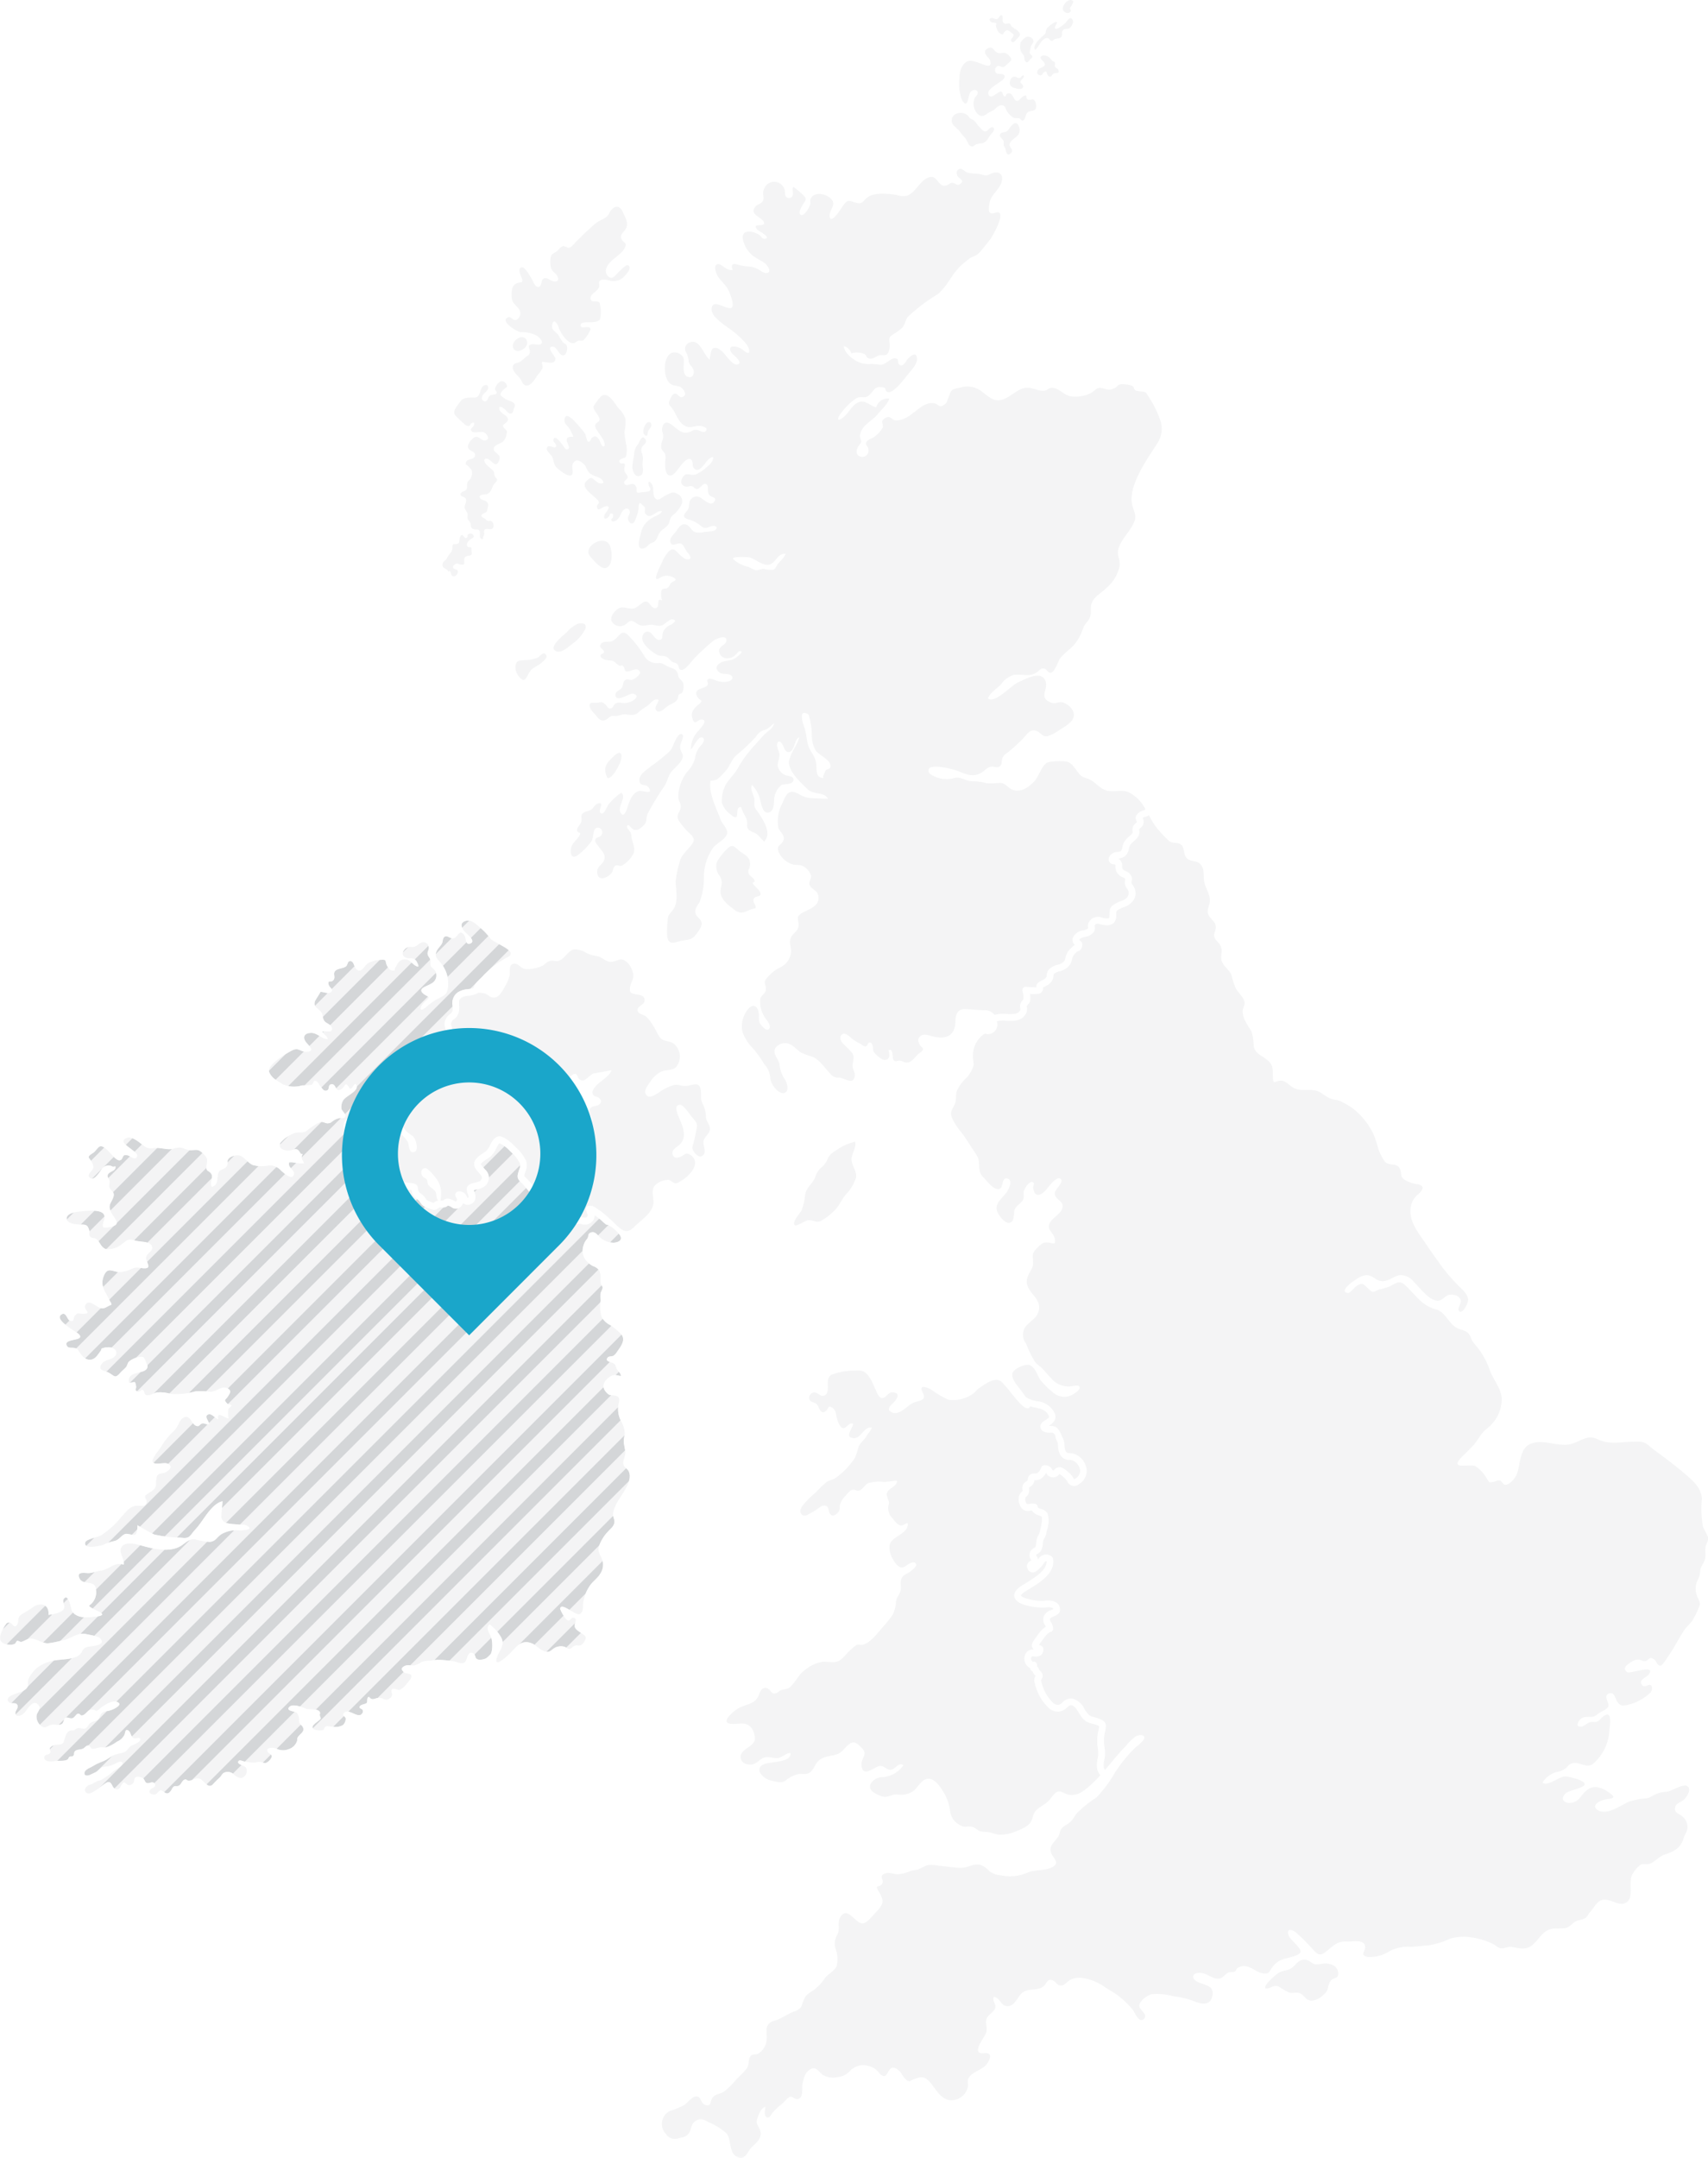 <?xml version="1.0" encoding="UTF-8"?> <svg xmlns="http://www.w3.org/2000/svg" xmlns:xlink="http://www.w3.org/1999/xlink" width="155.075" height="195.815" viewBox="0 0 155.075 195.815"><defs><clipPath id="clip-path"><path id="Path_51396" data-name="Path 51396" d="M56.579,454.424c-.051-.324.166-.65.181-.971.018-.381-.142-.753-.142-1.134a5.5,5.5,0,0,1,.1-.647,2.637,2.637,0,0,0-.363-1.188,2.306,2.306,0,0,1-.2-1.526c.073-.367.151-.666-.355-.751-.419-.07-.466.046-.79-.325-.446-.51-.2-.983.311-1.359.376-.275.642-.172,1.039-.085.031-.252-.28-.433-.381-.656-.155-.34-.06-.407-.411-.55-.2-.083-.679-.158-.4-.487.107-.125.381-.07.521-.151a1.243,1.243,0,0,0,.336-.378c.389-.544.87-1.175.232-1.707a7.641,7.641,0,0,0-.847-.692,1.752,1.752,0,0,1-.806-.757,3.409,3.409,0,0,1-.088-1.466,5.656,5.656,0,0,1-.01-.625c.031-.2.207-.378.191-.587-.009-.114-.11-.193-.146-.3a1.122,1.122,0,0,1-.029-.374c0-.028,0-.056,0-.083,0-.642-.11-.974-.731-1.185a2.09,2.09,0,0,1-.709-.644,1.428,1.428,0,0,1-.147-1.1,2.082,2.082,0,0,1,.137-.39,2.186,2.186,0,0,1,.242-.347c.156-.238.009-.423.3-.542.356-.146.533.131.761.343a1.934,1.934,0,0,0,1.326.578c.4-.024.837-.211.6-.644a3.187,3.187,0,0,0-1.028-.926l-.079-.055a.308.308,0,0,1-.24-.074c-.078-.069-.153-.137-.227-.2a4.344,4.344,0,0,0-.747-.589.766.766,0,0,1-.248.586.907.907,0,0,1-.93.215,1.229,1.229,0,0,0-.284-.036,1.4,1.4,0,0,0-.454.1,2.17,2.17,0,0,1-.575.134,1.02,1.02,0,0,1-.289-.023c-.066-.013-.08-.016-.106,0-.006.011-.01.023-.015.034a.574.574,0,0,1-.24.3.9.9,0,0,1-.445.116.977.977,0,0,1-.278-.041,1.236,1.236,0,0,1-.722-.614,1.6,1.6,0,0,1,.068-1.36l.025-.064c.15-.4.3-.808.209-.964a.456.456,0,0,0-.275-.157.38.38,0,0,1-.178.212c-.451.254-1.147-.521-1.154-.529-.066-.076-.129-.152-.192-.226a7.9,7.9,0,0,0-.534-.6l-.029-.028c-.391-.382-.422-.512-.251-1.072.017-.056.035-.11.052-.161a.72.72,0,0,0,.043-.569,3.669,3.669,0,0,0-.792-1l-.1-.1a2.99,2.99,0,0,0-.941-.693c-.09.037-.271.4-.33.525-.024.05-.047.1-.068.135a1.88,1.88,0,0,1-.75.77,2.7,2.7,0,0,0-.39.29c-.2.183-.2.183.089.507.046.053.1.108.144.167a.98.98,0,0,1,.056,1.419,1.352,1.352,0,0,1-.785.365,2.522,2.522,0,0,0-.3.081c.011.034.025.074.035.1.09.258.329.944-.369,1.187a.573.573,0,0,1-.625-.115,1.213,1.213,0,0,1-.092.153.641.641,0,0,1-.986.205,1,1,0,0,0-.252-.119.511.511,0,0,0-.069-.014h0a.612.612,0,0,1-.289.155,1.2,1.2,0,0,1-.313.014.845.845,0,0,0-.206.005.02.02,0,0,1-.01.015.594.594,0,0,1-.466.2h0a3.493,3.493,0,0,1-.855-.309.942.942,0,0,1-.368-.368,1.071,1.071,0,0,0-.1-.147,1.208,1.208,0,0,0-.174-.146,1.246,1.246,0,0,1-.379-.386,1.169,1.169,0,0,1-.144-.447l-.138-.018c-.141-.016-.28-.036-.418-.056a4.278,4.278,0,0,0-1.047-.067,1.159,1.159,0,0,1-.912-.212.976.976,0,0,1-.282-.762,1.238,1.238,0,0,1,.117-.457.862.862,0,0,0,.081-.273,1.439,1.439,0,0,0-.084-.364h0a1.154,1.154,0,0,1-.829-.247.991.991,0,0,1-.224-.426.685.685,0,0,0-.1-.228,5.826,5.826,0,0,0-.449-.388c-.955-.785-1.817-1.549-1.865-2.265a.817.817,0,0,1,.22-.624.589.589,0,0,1,.514-.142H32a.635.635,0,0,0,.1-.1.873.873,0,0,1,.243-.214,2.276,2.276,0,0,1,.316-.142.433.433,0,0,0,.065-.026,1.888,1.888,0,0,0,.118-.246c.025-.058.048-.123.072-.191.109-.31.275-.779.751-.852a1.019,1.019,0,0,1,.793.3.974.974,0,0,0,.256.166c.526.16.732-.033,1.107-.384a4.5,4.5,0,0,1,.487-.412,1.714,1.714,0,0,0,.145-.124c.035-.032.072-.066.112-.1a1.491,1.491,0,0,1-.222-.1.871.871,0,0,0-.26-.1l-.011.007a.527.527,0,0,1-.628-.03,2.155,2.155,0,0,1-.792-1.4,1.83,1.83,0,0,1,.812-1.346,1.05,1.05,0,0,1,1.2.153c.43.263.565.322.833-.051a.309.309,0,0,1,.154-.113,1.863,1.863,0,0,1,.946-.071,1.971,1.971,0,0,0,.441.024c.09-.006.162-.009.22-.012h0c.012-.048.028-.107.049-.178a1.049,1.049,0,0,0,.036-.353,1.368,1.368,0,0,1,.181-.779,2.565,2.565,0,0,1,.381-.487,2.817,2.817,0,0,0,.233-.273,1.541,1.541,0,0,1,.237-.27.265.265,0,0,0,.03-.028.8.8,0,0,0,.046-.17.735.735,0,0,0-.04-.275,1.092,1.092,0,0,1-.039-.557,1.218,1.218,0,0,1,.472-.7.518.518,0,0,0,.215-.271,1.387,1.387,0,0,0,.021-.488,1.2,1.2,0,0,1,.447-1.2,1.873,1.873,0,0,1,.931-.3,2.068,2.068,0,0,0,.531-.114c.055-.362.552-.785.741-.971A8.539,8.539,0,0,1,46,408.461c1.263-.574-1.177-1.284-1.509-1.753a5.06,5.06,0,0,0-.968-1.01c-.314-.268-.733-.691-1.2-.579-.647.157-.452.632-.145.986.165.191,1.092.873.5,1.082-.464.164-.366-.538-.527-.749-.435-.571-.548.045-.875.233-.378.217-.626-.323-.953-.078-.149.112-.121.42-.2.574-.109.217-.293.372-.419.577-.287.466-.151.679.2,1.086a2.911,2.911,0,0,1,.76,2.319c-.056.542-.212.681-.712.942a5.585,5.585,0,0,0-1.242.836c-.7.618-.671.025-.165-.431.69-.621.272-.385-.164-.8-.489-.469.4-.626.768-.877a.823.823,0,0,0,.365-1.133c-.1-.18-.356-.3-.43-.492-.065-.165.01-.378-.034-.549-.05-.192-.222-.308-.243-.533-.019-.193.147-.37.111-.584a.485.485,0,0,0-.716-.4c-.213.079-.352.285-.576.352-.184.055-.459-.031-.625.043-.432.193-.651.714-.2.925.411.192.8-.112,1.06.46.067.147.125.2.107.376-.428-.026-.681-.619-1.148-.655-.572-.043-.7.356-.917.717-.158.263.049.328-.306.292-.218-.022-.387-.266-.471-.439-.214-.439.051-.594-.624-.53a2.526,2.526,0,0,0-1.083.3c-.414.276-.62,1.006-1.112.5-.2-.206-.194-.823-.641-.661-.1.036-.14.355-.251.444-.263.209-.742.185-.955.386-.3.285.012.524-.168.824-.211.352-.6-.047-.462.473.076.28.581.457.124.714-.194.109-.636-.094-.871-.076.034,0-.486.786-.507.863-.13.483.151.538.474.853s.17.584.372.9c.174.271.634.308.7.667.093.524-.581.2-.875.33.131.253.472.4.506.673-.556.013-.936-.572-1.518-.563s-.822.357-.466.839c.216.293.923.837.069.877-.591.027-.716-.454-1.371-.106-.57.3-2.29,1.327-2.034,1.955.238.586.739.762,1.227,1.09a2.437,2.437,0,0,0,1.749.111,7.067,7.067,0,0,0,.864-.052c.1-.048.232-.348.244-.351.306-.074.384.261.551.458.14.164.28.486.559.42.319-.076.126-.468.367-.557.546-.2.386.748.945.448.446-.24.325-.873.829-.059.258-.068.279-.352.491-.451.551.539-.821,1.08-1.078,1.44a1.2,1.2,0,0,0-.187.85c.048.185.549.55.283.76-.161.128-.291.029-.459.064a1.3,1.3,0,0,0-.564.234c-.2.118-.207.219-.5.234-.254.014-.437-.2-.714-.1a5.869,5.869,0,0,0-1.227.8c-.333.2-.666.087-1.017.168a3.042,3.042,0,0,0-1.355.91c-.239.5.388.74.8.694.53-.06.686-.362,1.034.255.027.049.146.067.193.08-.215.334.011.518.128.812-.448.1-.89-.119-1.347-.081-.181.517.536.68.435,1.093-.152.623-.959-.149-1.17-.334a1.321,1.321,0,0,0-1.226-.453,3.183,3.183,0,0,1-1.276-.035c-.524-.167-.781-.765-1.314-.891a1.284,1.284,0,0,0-.852.2c-.366.3-.067.412-.264.772-.16.29-.568.255-.724.533-.225.4.051,1.172-.638,1.341-.24-.373.149-.791-.023-1.13-.212-.421-.541-.157-.457-.808.07-.542.144-.617-.31-1.073-.412-.414-.518-.344-1.064-.311-.42.026-.639-.2-1.019-.238-.31-.027-.631.141-.949.147-.412.008-.813-.139-1.228-.113-.505.031-.695.128-1.145-.209-.344-.258-1.046-.906-1.534-.7-1.016.427,1.031,1.158.95,1.626-.09.516-.641.011-.818-.037-.631-.17-.376.3-.712.426-.49.186-1.268-1.4-1.836-1.251-.2.05-.417.456-.6.57-.867.533-.194.393-.014,1.223.092.421-.6.65-.371.987.367.533.948-.476,1.118-.69a.738.738,0,0,1,1.024-.242l.253-.029c.032.5-.656.407-.728.833-.028.165.158.324.183.475.029.174-.063.392-.019.548.124.439.545.4.347.968-.178.5-.476.654-.247,1.211.3.723,1.15,1.226-.073,1.477-.7.143-.726-.016-.52-.616.4-1.185-1.524-.848-2.3-.79-.329.025-1.159.184-1.083.671.065.42.863.482,1.166.493.519.019.72-.044.881.534.062.223-.085.357.087.563.144.172.353.1.519.2.371.231.412.762.892.931A1.9,1.9,0,0,0,11,434.5c.592-.4.511-.578,1.321-.343.372.108,1.224.045,1.428.425.286.533-.5.664-.489,1.146.007.46.626,1.018-.342.917-.463-.049-.5-.118-.932.046a2.623,2.623,0,0,1-1.223.31c-.579-.06-1-.459-1.325.289-.426.992.138,1.449.5,2.286.07.16.167.2.175.385-.45.146-.653.478-1.125.263-.283-.128-1.021-.828-1.264-.183-.161.427.683.727-.171.745-.447.009-.467-.148-.744.158-.181.2-.033.612-.479.466-.246-.081-.333-.808-.73-.581-.815.466,1.307,1.559,1.54,1.8.692.7-1.561.325-1.055,1.1.14.215.509.1.7.164.367.129.192.054.422.38s.5.713.995.68c.443-.03.67-.47.886-.745s-.054-.237.4-.351a1.617,1.617,0,0,1,.409-.035.847.847,0,0,1,.231.035c.49.167.577.58.182.881-.309.236-.862.236-1.092.6-.388.613.265.586.643.79.55.3.549.587,1.079-.019.147-.168.348-.314.488-.48.116-.138.14-.363.251-.493a1.972,1.972,0,0,1,1.15-.456c.3.048.192.062.347.3a2.76,2.76,0,0,0,.207.485c.08.962-1.9.319-1.685,1.571.535.045.535-.325.653.345.037.212-.228.326.15.465.178.065.28-.218.456-.147s.108.352.258.439c.276.159.736-.167,1.013-.219a3.526,3.526,0,0,1,1.314.146,6.591,6.591,0,0,0,2.192-.241,8.654,8.654,0,0,1,1.375.036c.518,0,1.007-.555,1.488-.333.442.2.294.435.12.712-.283.449-.458.289-.095.7.083.093.324.014.365.172.028.109-.228.217-.253.32a2.24,2.24,0,0,0,.016.842c-.289.056-1.119-.766-.935.092-.252-.057-.6-.551-.892-.454-.45.151.011.582.061.859-.238.125-.389-.077-.609-.039-.266.046-.249.33-.567.226-.455-.149-.543-1.11-1.187-.726-.356.212-.476.867-.829,1.172a6.388,6.388,0,0,0-1.178,1.455c-.165.267-.919,1.134-.745,1.4s.993.017,1.256.1c.5.149.449.5-.046.784-.4.231-.784.009-.882.552-.115.64.142.8-.51,1.244a2.8,2.8,0,0,0-.5.341c-.092.226.148.374.125.566-.065.53-.512.332-.932.365-.677.054-1.009.648-1.457,1.108a7.589,7.589,0,0,1-1.8,1.6c-.216.113-1.3.322-1.389.6-.236.71,1.458.312,1.677.208.11-.053.2-.094.294-.129a5.623,5.623,0,0,1,.7-.2c.407-.1.574-.483.927-.622.264-.1.729.176.946.033.175-.115.2-.637.189-.833,0,.006,1.342.776,1.554.851a12.462,12.462,0,0,0,2.394.278c.846.127.81-.214,1.309-.745.665-.707,1.17-1.826,2-2.36a1.165,1.165,0,0,1,.472-.2s-.123,1.323-.107,1.43c.106.709.96.607,1.6.686.2.025.451-.041.641.054.84.422-.254.487-.635.476a2.622,2.622,0,0,0-1.645.365c-.416.3-.471.615-1.014.676a6.136,6.136,0,0,1-1.363-.238c-.545-.049-.868.368-1.294.621-1.017.606-2.492.249-3.542-.051-.5-.143-1.542-.4-1.827.163-.259.514.307,1.036.213,1.566-.863-.284-1.283.456-2.093.551-.374.044-.7.189-1.043.22-.284.026-1.19-.215-.894.454.326.733,1.453.07,1.512,1.06a1.456,1.456,0,0,1-.636,1.441c.12.34,2.114.792.678.988-.739.1-1.828.21-2.242-.53-.052-.093-.3-1.712-.742-1.045-.158.237.215.611,0,.918-.233.337-1,.46-1.368.508.078-1.061-.817-1.167-1.5-.64-.321.246-.632.384-.945.593-.466.31-.176.693-.456,1-.328.358-.422-.55-.919-.182a3.2,3.2,0,0,0-.557,1.114c-.143.526.253.783.837.823a.9.9,0,0,0,.483-.091c.079-.029.126-.233.2-.258.128-.042.287.117.388.089.412-.115.555-.372,1.055-.284.441.078.853.406,1.341.416a8.455,8.455,0,0,0,1.348-.278c.772-.117,1.344-.762,2.151-.559.277.07,1.085.17,1.267.38.578.668-.756.694-1.1.772-.559.127-.445.382-.744.69-.424.438-1.5.434-2.083.51a4.357,4.357,0,0,0-.59.118,3.458,3.458,0,0,0-1.294.655,3.02,3.02,0,0,0-.523.636,1.017,1.017,0,0,0-.223.571c-.025.218.06.318-.084.527-.212.308-.7.421-1.028.548-.255.1-.915.293-.678.691.2.332.65.015.819.322.146.264-.193.532-.178.753.023.345.411.271.663.1.4-.264.929-1.578,1.483-.776.2.291-.169.582-.217.869a1.043,1.043,0,0,0,.58,1.062c.248.1.479-.133.723-.2.317-.092.768.127,1.028-.112.133-.122.133-.4.254-.495.148-.12.332,0,.5.018.228.022.268-.058.418-.209.076-.077.158-.217.283-.211.2.011.179.229.4.149.43-.16.46-.657,1.05-.486.2.059.131.12.327.018.147-.076.257-.229.4-.319.345-.22.938-.612,1.376-.418.378.167.059.412-.157.536a2.215,2.215,0,0,1-.74.277.961.961,0,0,0-.463.153c-.258.2-.228.553-.516.7-.2.105-.44.109-.624.269a3.661,3.661,0,0,0-.237.324c-.284.317-.435.1-.761.1a.545.545,0,0,0-.323.123c-.175.111-.081.1-.334.094-.475-.011-.591.667-.72,1.032s-.62.187-.965.338c-.106.047-.265.137-.3.259s.087.218.053.352c-.071.28-.582.158-.559.484.029.423.726.358.98.312.315-.056.911.048,1.157-.155.07-.058.088-.21.175-.238.17-.056.231.049.352-.122.075-.1.019-.259.115-.365.166-.182.512-.148.721-.233.152-.062.273-.262.427-.291.244-.046.2.152.368.254.118.073.2.035.336.011a3.5,3.5,0,0,1,.5-.114,3.56,3.56,0,0,0,.463.019,3.449,3.449,0,0,0,1.019-.528,1.319,1.319,0,0,0,.688-.651c.068-.2.051-.538.338-.354.227.146.2.5.427.66.184.129.519-.076.623.052.234.287-.634.6-.74.647-.3.137-.371.478-.658.593-.335.134-.7.152-1.028.312-.281.137-.527.354-.815.476-.237.1-.491.2-.721.311-.2.1-.381.235-.591.326-.167.073-.462.248-.486.459-.034.3.289.28.473.2s.388-.175.56-.263c.231-.118.385-.373.631-.457.172-.058.363-.041.54-.089a4.132,4.132,0,0,0,.624-.239c.121-.055.413-.239.548-.147.38.259-.627.733-.754.854a4.561,4.561,0,0,1-.779.587c-.1.063-.228.162-.337.217a1.793,1.793,0,0,1-.3.075,4.3,4.3,0,0,0-.453.249c-.118.055-.265.083-.383.146-.214.115-.438.39-.249.618.257.311.687-.041.922-.176.31-.178.53-.4.823-.6.195-.128.376-.221.536-.028s.192.538.559.547c.281.008.318-.307.459-.482.271-.336.291.023.571.1a.465.465,0,0,0,.513-.352c.044-.173.035-.314.2-.383a.908.908,0,0,1,.589.093c.2.136.17.377.357.453.247.1.533-.236.728.073s-.237.351-.391.522c-.3.338.286.577.554.375s.3-.454.612-.2.5.245.736-.124a.987.987,0,0,1,.2-.305c.157-.116.244-.022.419-.07.275-.077.323-.471.586-.579.155-.064.167.053.308.092a.78.78,0,0,0,.479-.1.675.675,0,0,1,.545-.081c.478.122.8,1.072,1.3.454a7.157,7.157,0,0,1,.574-.568c.18-.179.209-.4.493-.464a.806.806,0,0,1,.837.262c.268.216.649.383.9.1a.639.639,0,0,0,.139-.77c-.144-.2-.778-.3-.713-.535.07-.256.376-.071.532-.037a5.506,5.506,0,0,0,.866.1c.2.01.406-.088.6-.062.22.029.368.171.585.074a1.127,1.127,0,0,0,.457-.485c.094-.328-.292-.291-.376-.548-.133-.413.59-.336.788-.25a1.34,1.34,0,0,0,1.132.059,1.173,1.173,0,0,0,.767-.749c.028-.122-.008-.2.054-.318.144-.274.637-.487.5-.868-.108-.3-.356-.278-.38-.643a.984.984,0,0,0-.2-.723c-.144-.136-.912-.158-.742-.451.271-.467,1.21-.069,1.547.066s1.129-.055,1.3.337c.047.106-.029.15-.018.241.038.314.226.251-.094.514-.129.106-.5.355-.557.529-.126.371.748.416.961.315.111-.053.077-.17.162-.258.151-.159.551-.028.75-.021a1.407,1.407,0,0,0,.863-.146.771.771,0,0,0,.266-.638c-.077-.2-.367-.25-.141-.487.371-.388,1.014.317,1.462.2a.348.348,0,0,0,.206-.485c-.046-.07-.232-.1-.255-.188-.072-.279.515-.3.628-.412.072-.072.048-.158.057-.257.008-.083,0-.217.082-.272.116-.079.11.024.21.1.186.147.368.037.589-.023a.868.868,0,0,1,.591.075.476.476,0,0,0,.57-.055.44.44,0,0,0,.211-.314c.022-.152-.134-.366,0-.5.1-.1.3-.033.42,0,.205.055.191.093.355.009a1.941,1.941,0,0,0,.555-.51c.178-.212.719-.765.227-.9-.255-.069-.373-.025-.563-.239-.143-.162-.157-.268.029-.41.307-.233.65-.091,1-.126a2.171,2.171,0,0,0,.654-.3,2.137,2.137,0,0,1,.808-.131,5.655,5.655,0,0,1,.691-.071,10.181,10.181,0,0,1,1.51.146c.292.07.735.309.965.022.164-.2.21-.945.637-.8.328.108.2.36.38.533s.687.063.867-.039a2.856,2.856,0,0,0,.3-.231c.333-.263.29-1.143.207-1.525-.091-.419-.624-.94-.189-1.332a3.931,3.931,0,0,1,1.035,1.154c.448.8-.237,1.28-.4,1.981s.65.02.925-.222c.366-.321.673-.709,1.048-1.024a1.1,1.1,0,0,1,1.107-.2c.486.131.767.579,1.259.753.536.19.573-.114,1.007-.336a1.184,1.184,0,0,1,.81-.071c.144.04.324.218.464.2.182-.017.316-.258.507-.3.253-.062.384.062.6-.082a1.171,1.171,0,0,0,.373-.584c.048-.4-.926-.578-1.014-1.1-.038-.22.327-.742-.122-.756-.271-.009-.3.486-.684.09a3.926,3.926,0,0,1-.507-.9c.078-.686,1.383.647,1.784.467.322-.145.292-.666.3-.94a3.648,3.648,0,0,1,.644-1.673c.266-.375.669-.626.907-1.028a1.478,1.478,0,0,0,.23-1.167c-.156-.49-.462-.732-.353-1.3a3.661,3.661,0,0,1,.808-1.349c.215-.249.5-.434.59-.761.088-.31-.1-.524-.11-.817a1.829,1.829,0,0,1,.192-.7c.311-.869,1.71-2.219,1.233-3.227-.114-.241-.439-.35-.483-.63" transform="translate(487.468 234.351)" fill="#535d65" opacity="0.3"></path></clipPath><clipPath id="clip-path-2"><rect id="Rectangle_355" data-name="Rectangle 355" width="155.064" height="195.815" fill="#535d65"></rect></clipPath></defs><g id="Group_22086" data-name="Group 22086" transform="translate(-487.457 -453.916)"><g id="Mask_Group_17" data-name="Mask Group 17" transform="translate(0 -102)" clip-path="url(#clip-path)"><g id="Group_22068" data-name="Group 22068" transform="translate(-7416.347 11936.229) rotate(45)" opacity="0.2"><line id="Line_34" data-name="Line 34" y2="142.881" transform="translate(-2409.5 -13644.5)" fill="none" stroke="#535d65" stroke-width="1"></line><line id="Line_65" data-name="Line 65" y2="142.881" transform="translate(-2376.223 -13644.5)" fill="none" stroke="#535d65" stroke-width="1"></line><line id="Line_47" data-name="Line 47" y2="142.881" transform="translate(-2391.752 -13644.5)" fill="none" stroke="#535d65" stroke-width="1"></line><line id="Line_57" data-name="Line 57" y2="142.881" transform="translate(-2356.257 -13644.5)" fill="none" stroke="#535d65" stroke-width="1"></line><line id="Line_73" data-name="Line 73" y2="142.881" transform="translate(-2336.66 -13644.5)" fill="none" stroke="#535d65" stroke-width="1"></line><line id="Line_82" data-name="Line 82" y2="142.881" transform="translate(-2307.821 -13644.5)" fill="none" stroke="#535d65" stroke-width="1"></line><line id="Line_40" data-name="Line 40" y2="142.881" transform="translate(-2400.626 -13644.5)" fill="none" stroke="#535d65" stroke-width="1"></line><line id="Line_58" data-name="Line 58" y2="142.881" transform="translate(-2365.131 -13644.5)" fill="none" stroke="#535d65" stroke-width="1"></line><line id="Line_44" data-name="Line 44" y2="142.881" transform="translate(-2382.879 -13644.5)" fill="none" stroke="#535d65" stroke-width="1"></line><line id="Line_51" data-name="Line 51" y2="142.881" transform="translate(-2347.753 -13644.5)" fill="none" stroke="#535d65" stroke-width="1"></line><line id="Line_83" data-name="Line 83" y2="142.881" transform="translate(-2330.005 -13644.5)" fill="none" stroke="#535d65" stroke-width="1"></line><line id="Line_68" data-name="Line 68" y2="142.881" transform="translate(-2305.602 -13644.5)" fill="none" stroke="#535d65" stroke-width="1"></line><line id="Line_75" data-name="Line 75" y2="142.881" transform="translate(-2290.073 -13644.5)" fill="none" stroke="#535d65" stroke-width="1"></line><line id="Line_37" data-name="Line 37" y2="142.881" transform="translate(-2405.063 -13644.5)" fill="none" stroke="#535d65" stroke-width="1"></line><line id="Line_59" data-name="Line 59" y2="142.881" transform="translate(-2369.568 -13644.5)" fill="none" stroke="#535d65" stroke-width="1"></line><line id="Line_48" data-name="Line 48" y2="142.881" transform="translate(-2387.315 -13644.5)" fill="none" stroke="#535d65" stroke-width="1"></line><line id="Line_52" data-name="Line 52" y2="142.881" transform="translate(-2351.82 -13644.5)" fill="none" stroke="#535d65" stroke-width="1"></line><line id="Line_69" data-name="Line 69" y2="142.881" transform="translate(-2323.35 -13644.5)" fill="none" stroke="#535d65" stroke-width="1"></line><line id="Line_78" data-name="Line 78" y2="142.881" transform="translate(-2298.947 -13644.5)" fill="none" stroke="#535d65" stroke-width="1"></line><line id="Line_38" data-name="Line 38" y2="142.881" transform="translate(-2396.189 -13644.5)" fill="none" stroke="#535d65" stroke-width="1"></line><line id="Line_60" data-name="Line 60" y2="142.881" transform="translate(-2360.694 -13644.5)" fill="none" stroke="#535d65" stroke-width="1"></line><line id="Line_42" data-name="Line 42" y2="142.881" transform="translate(-2374.005 -13644.5)" fill="none" stroke="#535d65" stroke-width="1"></line><line id="Line_53" data-name="Line 53" y2="142.881" transform="translate(-2343.316 -13644.5)" fill="none" stroke="#535d65" stroke-width="1"></line><line id="Line_84" data-name="Line 84" y2="142.881" transform="translate(-2321.131 -13644.5)" fill="none" stroke="#535d65" stroke-width="1"></line><line id="Line_66" data-name="Line 66" y2="142.881" transform="translate(-2318.913 -13644.5)" fill="none" stroke="#535d65" stroke-width="1"></line><line id="Line_79" data-name="Line 79" y2="142.881" transform="translate(-2296.728 -13644.5)" fill="none" stroke="#535d65" stroke-width="1"></line><line id="Line_35" data-name="Line 35" y2="142.881" transform="translate(-2407.281 -13644.5)" fill="none" stroke="#535d65" stroke-width="1"></line><line id="Line_61" data-name="Line 61" y2="142.881" transform="translate(-2371.786 -13644.5)" fill="none" stroke="#535d65" stroke-width="1"></line><line id="Line_49" data-name="Line 49" y2="142.881" transform="translate(-2389.534 -13644.5)" fill="none" stroke="#535d65" stroke-width="1"></line><line id="Line_54" data-name="Line 54" y2="142.881" transform="translate(-2354.039 -13644.5)" fill="none" stroke="#535d65" stroke-width="1"></line><line id="Line_70" data-name="Line 70" y2="142.881" transform="translate(-2334.442 -13644.5)" fill="none" stroke="#535d65" stroke-width="1"></line><line id="Line_80" data-name="Line 80" y2="142.881" transform="translate(-2303.384 -13644.5)" fill="none" stroke="#535d65" stroke-width="1"></line><line id="Line_41" data-name="Line 41" y2="142.881" transform="translate(-2398.408 -13644.5)" fill="none" stroke="#535d65" stroke-width="1"></line><line id="Line_62" data-name="Line 62" y2="142.881" transform="translate(-2362.912 -13644.5)" fill="none" stroke="#535d65" stroke-width="1"></line><line id="Line_45" data-name="Line 45" y2="142.881" transform="translate(-2378.442 -13644.5)" fill="none" stroke="#535d65" stroke-width="1"></line><line id="Line_55" data-name="Line 55" y2="142.881" transform="translate(-2345.534 -13644.5)" fill="none" stroke="#535d65" stroke-width="1"></line><line id="Line_85" data-name="Line 85" y2="142.881" transform="translate(-2325.568 -13644.5)" fill="none" stroke="#535d65" stroke-width="1"></line><line id="Line_71" data-name="Line 71" y2="142.881" transform="translate(-2327.787 -13644.5)" fill="none" stroke="#535d65" stroke-width="1"></line><line id="Line_81" data-name="Line 81" y2="142.881" transform="translate(-2301.165 -13644.5)" fill="none" stroke="#535d65" stroke-width="1"></line><line id="Line_36" data-name="Line 36" y2="142.881" transform="translate(-2402.845 -13644.5)" fill="none" stroke="#535d65" stroke-width="1"></line><line id="Line_63" data-name="Line 63" y2="142.881" transform="translate(-2367.349 -13644.5)" fill="none" stroke="#535d65" stroke-width="1"></line><line id="Line_46" data-name="Line 46" y2="142.881" transform="translate(-2385.097 -13644.5)" fill="none" stroke="#535d65" stroke-width="1"></line><line id="Line_56" data-name="Line 56" y2="142.881" transform="translate(-2349.602 -13644.5)" fill="none" stroke="#535d65" stroke-width="1"></line><line id="Line_88" data-name="Line 88" y2="142.881" transform="translate(-2332.224 -13644.5)" fill="none" stroke="#535d65" stroke-width="1"></line><line id="Line_72" data-name="Line 72" y2="142.881" transform="translate(-2316.694 -13644.5)" fill="none" stroke="#535d65" stroke-width="1"></line><line id="Line_76" data-name="Line 76" y2="142.881" transform="translate(-2294.51 -13644.5)" fill="none" stroke="#535d65" stroke-width="1"></line><line id="Line_39" data-name="Line 39" y2="142.881" transform="translate(-2393.971 -13644.5)" fill="none" stroke="#535d65" stroke-width="1"></line><line id="Line_64" data-name="Line 64" y2="142.881" transform="translate(-2358.475 -13644.5)" fill="none" stroke="#535d65" stroke-width="1"></line><line id="Line_74" data-name="Line 74" y2="142.881" transform="translate(-2338.879 -13644.5)" fill="none" stroke="#535d65" stroke-width="1"></line><line id="Line_86" data-name="Line 86" y2="142.881" transform="translate(-2312.258 -13644.5)" fill="none" stroke="#535d65" stroke-width="1"></line><line id="Line_43" data-name="Line 43" y2="142.881" transform="translate(-2380.66 -13644.5)" fill="none" stroke="#535d65" stroke-width="1"></line><line id="Line_50" data-name="Line 50" y2="142.881" transform="translate(-2341.097 -13644.5)" fill="none" stroke="#535d65" stroke-width="1"></line><line id="Line_87" data-name="Line 87" y2="142.881" transform="translate(-2314.476 -13644.5)" fill="none" stroke="#535d65" stroke-width="1"></line><line id="Line_67" data-name="Line 67" y2="142.881" transform="translate(-2310.039 -13644.5)" fill="none" stroke="#535d65" stroke-width="1"></line><line id="Line_77" data-name="Line 77" y2="142.881" transform="translate(-2292.291 -13644.5)" fill="none" stroke="#535d65" stroke-width="1"></line></g></g><g id="Group_22085" data-name="Group 22085"><g id="Group_22058" data-name="Group 22058" transform="translate(487.468 453.916)" opacity="0.07"><g id="Group_22057" data-name="Group 22057" clip-path="url(#clip-path-2)"><path id="Path_51388" data-name="Path 51388" d="M352.649,503.9a1.636,1.636,0,0,1,.632-.613,5.091,5.091,0,0,1,1.818-.857c.175.487-.332,1.085-.313,1.625.02.569.51,1.094.4,1.659a3.892,3.892,0,0,1-.863,1.445c-.377.415-.544.866-.884,1.282a5.115,5.115,0,0,1-1.393,1.151c-.486.271-.723-.1-1.226-.036-.189.024-1.067.586-1.192.452-.282-.3.5-1.083.617-1.346a5.149,5.149,0,0,0,.325-1.4c.1-.712.716-1.03.931-1.654a1.847,1.847,0,0,1,.514-.816,1.888,1.888,0,0,0,.636-.894" transform="translate(-277.481 -398.825)" fill="#535d65"></path><path id="Path_51389" data-name="Path 51389" d="M56.579,454.424c-.051-.324.166-.65.181-.971.018-.381-.142-.753-.142-1.134a5.5,5.5,0,0,1,.1-.647,2.637,2.637,0,0,0-.363-1.188,2.306,2.306,0,0,1-.2-1.526c.073-.367.151-.666-.355-.751-.419-.07-.466.046-.79-.325-.446-.51-.2-.983.311-1.359.376-.275.642-.172,1.039-.085.031-.252-.28-.433-.381-.656-.155-.34-.06-.407-.411-.55-.2-.083-.679-.158-.4-.487.107-.125.381-.07.521-.151a1.243,1.243,0,0,0,.336-.378c.389-.544.87-1.175.232-1.707a7.641,7.641,0,0,0-.847-.692,1.752,1.752,0,0,1-.806-.757,3.409,3.409,0,0,1-.088-1.466,5.656,5.656,0,0,1-.01-.625c.031-.2.207-.378.191-.587-.009-.114-.11-.193-.146-.3a1.122,1.122,0,0,1-.029-.374c0-.028,0-.056,0-.083,0-.642-.11-.974-.731-1.185a2.09,2.09,0,0,1-.709-.644,1.428,1.428,0,0,1-.147-1.1,2.082,2.082,0,0,1,.137-.39,2.186,2.186,0,0,1,.242-.347c.156-.238.009-.423.3-.542.356-.146.533.131.761.343a1.934,1.934,0,0,0,1.326.578c.4-.024.837-.211.6-.644a3.187,3.187,0,0,0-1.028-.926l-.079-.055a.308.308,0,0,1-.24-.074c-.078-.069-.153-.137-.227-.2a4.344,4.344,0,0,0-.747-.589.766.766,0,0,1-.248.586.907.907,0,0,1-.93.215,1.229,1.229,0,0,0-.284-.036,1.4,1.4,0,0,0-.454.1,2.17,2.17,0,0,1-.575.134,1.02,1.02,0,0,1-.289-.023c-.066-.013-.08-.016-.106,0-.006.011-.01.023-.015.034a.574.574,0,0,1-.24.3.9.9,0,0,1-.445.116.977.977,0,0,1-.278-.041,1.236,1.236,0,0,1-.722-.614,1.6,1.6,0,0,1,.068-1.36l.025-.064c.15-.4.3-.808.209-.964a.456.456,0,0,0-.275-.157.38.38,0,0,1-.178.212c-.451.254-1.147-.521-1.154-.529-.066-.076-.129-.152-.192-.226a7.9,7.9,0,0,0-.534-.6l-.029-.028c-.391-.382-.422-.512-.251-1.072.017-.056.035-.11.052-.161a.72.72,0,0,0,.043-.569,3.669,3.669,0,0,0-.792-1l-.1-.1a2.99,2.99,0,0,0-.941-.693c-.09.037-.271.4-.33.525-.024.05-.047.1-.068.135a1.88,1.88,0,0,1-.75.77,2.7,2.7,0,0,0-.39.29c-.2.183-.2.183.089.507.046.053.1.108.144.167a.98.98,0,0,1,.056,1.419,1.352,1.352,0,0,1-.785.365,2.522,2.522,0,0,0-.3.081c.011.034.025.074.035.1.09.258.329.944-.369,1.187a.573.573,0,0,1-.625-.115,1.213,1.213,0,0,1-.092.153.641.641,0,0,1-.986.205,1,1,0,0,0-.252-.119.511.511,0,0,0-.069-.014h0a.612.612,0,0,1-.289.155,1.2,1.2,0,0,1-.313.014.845.845,0,0,0-.206.005.02.02,0,0,1-.01.015.594.594,0,0,1-.466.2h0a3.493,3.493,0,0,1-.855-.309.942.942,0,0,1-.368-.368,1.071,1.071,0,0,0-.1-.147,1.208,1.208,0,0,0-.174-.146,1.246,1.246,0,0,1-.379-.386,1.169,1.169,0,0,1-.144-.447l-.138-.018c-.141-.016-.28-.036-.418-.056a4.278,4.278,0,0,0-1.047-.067,1.159,1.159,0,0,1-.912-.212.976.976,0,0,1-.282-.762,1.238,1.238,0,0,1,.117-.457.862.862,0,0,0,.081-.273,1.439,1.439,0,0,0-.084-.364h0a1.154,1.154,0,0,1-.829-.247.991.991,0,0,1-.224-.426.685.685,0,0,0-.1-.228,5.826,5.826,0,0,0-.449-.388c-.955-.785-1.817-1.549-1.865-2.265a.817.817,0,0,1,.22-.624.589.589,0,0,1,.514-.142H32a.635.635,0,0,0,.1-.1.873.873,0,0,1,.243-.214,2.276,2.276,0,0,1,.316-.142.433.433,0,0,0,.065-.026,1.888,1.888,0,0,0,.118-.246c.025-.058.048-.123.072-.191.109-.31.275-.779.751-.852a1.019,1.019,0,0,1,.793.3.974.974,0,0,0,.256.166c.526.16.732-.033,1.107-.384a4.5,4.5,0,0,1,.487-.412,1.714,1.714,0,0,0,.145-.124c.035-.032.072-.066.112-.1a1.491,1.491,0,0,1-.222-.1.871.871,0,0,0-.26-.1l-.011.007a.527.527,0,0,1-.628-.03,2.155,2.155,0,0,1-.792-1.4,1.83,1.83,0,0,1,.812-1.346,1.05,1.05,0,0,1,1.2.153c.43.263.565.322.833-.051a.309.309,0,0,1,.154-.113,1.863,1.863,0,0,1,.946-.071,1.971,1.971,0,0,0,.441.024c.09-.006.162-.009.22-.012h0c.012-.048.028-.107.049-.178a1.049,1.049,0,0,0,.036-.353,1.368,1.368,0,0,1,.181-.779,2.565,2.565,0,0,1,.381-.487,2.817,2.817,0,0,0,.233-.273,1.541,1.541,0,0,1,.237-.27.265.265,0,0,0,.03-.028.8.8,0,0,0,.046-.17.735.735,0,0,0-.04-.275,1.092,1.092,0,0,1-.039-.557,1.218,1.218,0,0,1,.472-.7.518.518,0,0,0,.215-.271,1.387,1.387,0,0,0,.021-.488,1.2,1.2,0,0,1,.447-1.2,1.873,1.873,0,0,1,.931-.3,2.068,2.068,0,0,0,.531-.114c.055-.362.552-.785.741-.971A8.539,8.539,0,0,1,46,408.461c1.263-.574-1.177-1.284-1.509-1.753a5.06,5.06,0,0,0-.968-1.01c-.314-.268-.733-.691-1.2-.579-.647.157-.452.632-.145.986.165.191,1.092.873.5,1.082-.464.164-.366-.538-.527-.749-.435-.571-.548.045-.875.233-.378.217-.626-.323-.953-.078-.149.112-.121.42-.2.574-.109.217-.293.372-.419.577-.287.466-.151.679.2,1.086a2.911,2.911,0,0,1,.76,2.319c-.056.542-.212.681-.712.942a5.585,5.585,0,0,0-1.242.836c-.7.618-.671.025-.165-.431.69-.621.272-.385-.164-.8-.489-.469.4-.626.768-.877a.823.823,0,0,0,.365-1.133c-.1-.18-.356-.3-.43-.492-.065-.165.01-.378-.034-.549-.05-.192-.222-.308-.243-.533-.019-.193.147-.37.111-.584a.485.485,0,0,0-.716-.4c-.213.079-.352.285-.576.352-.184.055-.459-.031-.625.043-.432.193-.651.714-.2.925.411.192.8-.112,1.06.46.067.147.125.2.107.376-.428-.026-.681-.619-1.148-.655-.572-.043-.7.356-.917.717-.158.263.049.328-.306.292-.218-.022-.387-.266-.471-.439-.214-.439.051-.594-.624-.53a2.526,2.526,0,0,0-1.083.3c-.414.276-.62,1.006-1.112.5-.2-.206-.194-.823-.641-.661-.1.036-.14.355-.251.444-.263.209-.742.185-.955.386-.3.285.012.524-.168.824-.211.352-.6-.047-.462.473.076.28.581.457.124.714-.194.109-.636-.094-.871-.076.034,0-.486.786-.507.863-.13.483.151.538.474.853s.17.584.372.9c.174.271.634.308.7.667.093.524-.581.2-.875.33.131.253.472.4.506.673-.556.013-.936-.572-1.518-.563s-.822.357-.466.839c.216.293.923.837.069.877-.591.027-.716-.454-1.371-.106-.57.3-2.29,1.327-2.034,1.955.238.586.739.762,1.227,1.09a2.437,2.437,0,0,0,1.749.111,7.067,7.067,0,0,0,.864-.052c.1-.048.232-.348.244-.351.306-.074.384.261.551.458.14.164.28.486.559.42.319-.076.126-.468.367-.557.546-.2.386.748.945.448.446-.24.325-.873.829-.059.258-.068.279-.352.491-.451.551.539-.821,1.08-1.078,1.44a1.2,1.2,0,0,0-.187.85c.048.185.549.55.283.76-.161.128-.291.029-.459.064a1.3,1.3,0,0,0-.564.234c-.2.118-.207.219-.5.234-.254.014-.437-.2-.714-.1a5.869,5.869,0,0,0-1.227.8c-.333.2-.666.087-1.017.168a3.042,3.042,0,0,0-1.355.91c-.239.5.388.74.8.694.53-.06.686-.362,1.034.255.027.049.146.067.193.08-.215.334.011.518.128.812-.448.1-.89-.119-1.347-.081-.181.517.536.68.435,1.093-.152.623-.959-.149-1.17-.334a1.321,1.321,0,0,0-1.226-.453,3.183,3.183,0,0,1-1.276-.035c-.524-.167-.781-.765-1.314-.891a1.284,1.284,0,0,0-.852.2c-.366.3-.067.412-.264.772-.16.29-.568.255-.724.533-.225.4.051,1.172-.638,1.341-.24-.373.149-.791-.023-1.13-.212-.421-.541-.157-.457-.808.07-.542.144-.617-.31-1.073-.412-.414-.518-.344-1.064-.311-.42.026-.639-.2-1.019-.238-.31-.027-.631.141-.949.147-.412.008-.813-.139-1.228-.113-.505.031-.695.128-1.145-.209-.344-.258-1.046-.906-1.534-.7-1.016.427,1.031,1.158.95,1.626-.09.516-.641.011-.818-.037-.631-.17-.376.3-.712.426-.49.186-1.268-1.4-1.836-1.251-.2.05-.417.456-.6.57-.867.533-.194.393-.014,1.223.092.421-.6.65-.371.987.367.533.948-.476,1.118-.69a.738.738,0,0,1,1.024-.242l.253-.029c.032.5-.656.407-.728.833-.028.165.158.324.183.475.029.174-.063.392-.019.548.124.439.545.4.347.968-.178.5-.476.654-.247,1.211.3.723,1.15,1.226-.073,1.477-.7.143-.726-.016-.52-.616.4-1.185-1.524-.848-2.3-.79-.329.025-1.159.184-1.083.671.065.42.863.482,1.166.493.519.019.72-.044.881.534.062.223-.085.357.087.563.144.172.353.1.519.2.371.231.412.762.892.931A1.9,1.9,0,0,0,11,434.5c.592-.4.511-.578,1.321-.343.372.108,1.224.045,1.428.425.286.533-.5.664-.489,1.146.007.46.626,1.018-.342.917-.463-.049-.5-.118-.932.046a2.623,2.623,0,0,1-1.223.31c-.579-.06-1-.459-1.325.289-.426.992.138,1.449.5,2.286.07.16.167.2.175.385-.45.146-.653.478-1.125.263-.283-.128-1.021-.828-1.264-.183-.161.427.683.727-.171.745-.447.009-.467-.148-.744.158-.181.2-.033.612-.479.466-.246-.081-.333-.808-.73-.581-.815.466,1.307,1.559,1.54,1.8.692.7-1.561.325-1.055,1.1.14.215.509.1.7.164.367.129.192.054.422.38s.5.713.995.68c.443-.03.67-.47.886-.745s-.054-.237.4-.351a1.617,1.617,0,0,1,.409-.035.847.847,0,0,1,.231.035c.49.167.577.58.182.881-.309.236-.862.236-1.092.6-.388.613.265.586.643.79.55.3.549.587,1.079-.019.147-.168.348-.314.488-.48.116-.138.14-.363.251-.493a1.972,1.972,0,0,1,1.15-.456c.3.048.192.062.347.3a2.76,2.76,0,0,0,.207.485c.08.962-1.9.319-1.685,1.571.535.045.535-.325.653.345.037.212-.228.326.15.465.178.065.28-.218.456-.147s.108.352.258.439c.276.159.736-.167,1.013-.219a3.526,3.526,0,0,1,1.314.146,6.591,6.591,0,0,0,2.192-.241,8.654,8.654,0,0,1,1.375.036c.518,0,1.007-.555,1.488-.333.442.2.294.435.12.712-.283.449-.458.289-.095.7.083.093.324.014.365.172.028.109-.228.217-.253.32a2.24,2.24,0,0,0,.016.842c-.289.056-1.119-.766-.935.092-.252-.057-.6-.551-.892-.454-.45.151.011.582.061.859-.238.125-.389-.077-.609-.039-.266.046-.249.33-.567.226-.455-.149-.543-1.11-1.187-.726-.356.212-.476.867-.829,1.172a6.388,6.388,0,0,0-1.178,1.455c-.165.267-.919,1.134-.745,1.4s.993.017,1.256.1c.5.149.449.5-.046.784-.4.231-.784.009-.882.552-.115.64.142.8-.51,1.244a2.8,2.8,0,0,0-.5.341c-.092.226.148.374.125.566-.065.53-.512.332-.932.365-.677.054-1.009.648-1.457,1.108a7.589,7.589,0,0,1-1.8,1.6c-.216.113-1.3.322-1.389.6-.236.71,1.458.312,1.677.208.11-.053.2-.094.294-.129a5.623,5.623,0,0,1,.7-.2c.407-.1.574-.483.927-.622.264-.1.729.176.946.033.175-.115.2-.637.189-.833,0,.006,1.342.776,1.554.851a12.462,12.462,0,0,0,2.394.278c.846.127.81-.214,1.309-.745.665-.707,1.17-1.826,2-2.36a1.165,1.165,0,0,1,.472-.2s-.123,1.323-.107,1.43c.106.709.96.607,1.6.686.2.025.451-.041.641.054.84.422-.254.487-.635.476a2.622,2.622,0,0,0-1.645.365c-.416.3-.471.615-1.014.676a6.136,6.136,0,0,1-1.363-.238c-.545-.049-.868.368-1.294.621-1.017.606-2.492.249-3.542-.051-.5-.143-1.542-.4-1.827.163-.259.514.307,1.036.213,1.566-.863-.284-1.283.456-2.093.551-.374.044-.7.189-1.043.22-.284.026-1.19-.215-.894.454.326.733,1.453.07,1.512,1.06a1.456,1.456,0,0,1-.636,1.441c.12.34,2.114.792.678.988-.739.1-1.828.21-2.242-.53-.052-.093-.3-1.712-.742-1.045-.158.237.215.611,0,.918-.233.337-1,.46-1.368.508.078-1.061-.817-1.167-1.5-.64-.321.246-.632.384-.945.593-.466.31-.176.693-.456,1-.328.358-.422-.55-.919-.182a3.2,3.2,0,0,0-.557,1.114c-.143.526.253.783.837.823a.9.9,0,0,0,.483-.091c.079-.029.126-.233.2-.258.128-.042.287.117.388.089.412-.115.555-.372,1.055-.284.441.078.853.406,1.341.416a8.455,8.455,0,0,0,1.348-.278c.772-.117,1.344-.762,2.151-.559.277.07,1.085.17,1.267.38.578.668-.756.694-1.1.772-.559.127-.445.382-.744.69-.424.438-1.5.434-2.083.51a4.357,4.357,0,0,0-.59.118,3.458,3.458,0,0,0-1.294.655,3.02,3.02,0,0,0-.523.636,1.017,1.017,0,0,0-.223.571c-.025.218.06.318-.084.527-.212.308-.7.421-1.028.548-.255.1-.915.293-.678.691.2.332.65.015.819.322.146.264-.193.532-.178.753.023.345.411.271.663.1.4-.264.929-1.578,1.483-.776.2.291-.169.582-.217.869a1.043,1.043,0,0,0,.58,1.062c.248.1.479-.133.723-.2.317-.092.768.127,1.028-.112.133-.122.133-.4.254-.495.148-.12.332,0,.5.018.228.022.268-.058.418-.209.076-.077.158-.217.283-.211.2.011.179.229.4.149.43-.16.46-.657,1.05-.486.2.059.131.12.327.018.147-.076.257-.229.4-.319.345-.22.938-.612,1.376-.418.378.167.059.412-.157.536a2.215,2.215,0,0,1-.74.277.961.961,0,0,0-.463.153c-.258.2-.228.553-.516.7-.2.105-.44.109-.624.269a3.661,3.661,0,0,0-.237.324c-.284.317-.435.1-.761.1a.545.545,0,0,0-.323.123c-.175.111-.081.1-.334.094-.475-.011-.591.667-.72,1.032s-.62.187-.965.338c-.106.047-.265.137-.3.259s.087.218.053.352c-.071.28-.582.158-.559.484.029.423.726.358.98.312.315-.056.911.048,1.157-.155.07-.058.088-.21.175-.238.17-.056.231.049.352-.122.075-.1.019-.259.115-.365.166-.182.512-.148.721-.233.152-.062.273-.262.427-.291.244-.046.2.152.368.254.118.073.2.035.336.011a3.5,3.5,0,0,1,.5-.114,3.56,3.56,0,0,0,.463.019,3.449,3.449,0,0,0,1.019-.528,1.319,1.319,0,0,0,.688-.651c.068-.2.051-.538.338-.354.227.146.2.5.427.66.184.129.519-.076.623.052.234.287-.634.6-.74.647-.3.137-.371.478-.658.593-.335.134-.7.152-1.028.312-.281.137-.527.354-.815.476-.237.1-.491.2-.721.311-.2.1-.381.235-.591.326-.167.073-.462.248-.486.459-.034.3.289.28.473.2s.388-.175.56-.263c.231-.118.385-.373.631-.457.172-.058.363-.041.54-.089a4.132,4.132,0,0,0,.624-.239c.121-.055.413-.239.548-.147.38.259-.627.733-.754.854a4.561,4.561,0,0,1-.779.587c-.1.063-.228.162-.337.217a1.793,1.793,0,0,1-.3.075,4.3,4.3,0,0,0-.453.249c-.118.055-.265.083-.383.146-.214.115-.438.39-.249.618.257.311.687-.041.922-.176.31-.178.53-.4.823-.6.195-.128.376-.221.536-.028s.192.538.559.547c.281.008.318-.307.459-.482.271-.336.291.023.571.1a.465.465,0,0,0,.513-.352c.044-.173.035-.314.2-.383a.908.908,0,0,1,.589.093c.2.136.17.377.357.453.247.1.533-.236.728.073s-.237.351-.391.522c-.3.338.286.577.554.375s.3-.454.612-.2.5.245.736-.124a.987.987,0,0,1,.2-.305c.157-.116.244-.022.419-.07.275-.077.323-.471.586-.579.155-.064.167.053.308.092a.78.78,0,0,0,.479-.1.675.675,0,0,1,.545-.081c.478.122.8,1.072,1.3.454a7.157,7.157,0,0,1,.574-.568c.18-.179.209-.4.493-.464a.806.806,0,0,1,.837.262c.268.216.649.383.9.1a.639.639,0,0,0,.139-.77c-.144-.2-.778-.3-.713-.535.07-.256.376-.071.532-.037a5.506,5.506,0,0,0,.866.1c.2.01.406-.088.6-.062.22.029.368.171.585.074a1.127,1.127,0,0,0,.457-.485c.094-.328-.292-.291-.376-.548-.133-.413.59-.336.788-.25a1.34,1.34,0,0,0,1.132.059,1.173,1.173,0,0,0,.767-.749c.028-.122-.008-.2.054-.318.144-.274.637-.487.5-.868-.108-.3-.356-.278-.38-.643a.984.984,0,0,0-.2-.723c-.144-.136-.912-.158-.742-.451.271-.467,1.21-.069,1.547.066s1.129-.055,1.3.337c.047.106-.029.15-.018.241.038.314.226.251-.094.514-.129.106-.5.355-.557.529-.126.371.748.416.961.315.111-.053.077-.17.162-.258.151-.159.551-.028.75-.021a1.407,1.407,0,0,0,.863-.146.771.771,0,0,0,.266-.638c-.077-.2-.367-.25-.141-.487.371-.388,1.014.317,1.462.2a.348.348,0,0,0,.206-.485c-.046-.07-.232-.1-.255-.188-.072-.279.515-.3.628-.412.072-.072.048-.158.057-.257.008-.083,0-.217.082-.272.116-.079.11.024.21.1.186.147.368.037.589-.023a.868.868,0,0,1,.591.075.476.476,0,0,0,.57-.055.44.44,0,0,0,.211-.314c.022-.152-.134-.366,0-.5.1-.1.3-.033.42,0,.205.055.191.093.355.009a1.941,1.941,0,0,0,.555-.51c.178-.212.719-.765.227-.9-.255-.069-.373-.025-.563-.239-.143-.162-.157-.268.029-.41.307-.233.65-.091,1-.126a2.171,2.171,0,0,0,.654-.3,2.137,2.137,0,0,1,.808-.131,5.655,5.655,0,0,1,.691-.071,10.181,10.181,0,0,1,1.51.146c.292.07.735.309.965.022.164-.2.21-.945.637-.8.328.108.2.36.38.533s.687.063.867-.039a2.856,2.856,0,0,0,.3-.231c.333-.263.29-1.143.207-1.525-.091-.419-.624-.94-.189-1.332a3.931,3.931,0,0,1,1.035,1.154c.448.8-.237,1.28-.4,1.981s.65.02.925-.222c.366-.321.673-.709,1.048-1.024a1.1,1.1,0,0,1,1.107-.2c.486.131.767.579,1.259.753.536.19.573-.114,1.007-.336a1.184,1.184,0,0,1,.81-.071c.144.04.324.218.464.2.182-.017.316-.258.507-.3.253-.062.384.062.6-.082a1.171,1.171,0,0,0,.373-.584c.048-.4-.926-.578-1.014-1.1-.038-.22.327-.742-.122-.756-.271-.009-.3.486-.684.09a3.926,3.926,0,0,1-.507-.9c.078-.686,1.383.647,1.784.467.322-.145.292-.666.3-.94a3.648,3.648,0,0,1,.644-1.673c.266-.375.669-.626.907-1.028a1.478,1.478,0,0,0,.23-1.167c-.156-.49-.462-.732-.353-1.3a3.661,3.661,0,0,1,.808-1.349c.215-.249.5-.434.59-.761.088-.31-.1-.524-.11-.817a1.829,1.829,0,0,1,.192-.7c.311-.869,1.71-2.219,1.233-3.227-.114-.241-.439-.35-.483-.63" transform="translate(0 -321.565)" fill="#535d65"></path><path id="Path_51390" data-name="Path 51390" d="M186.877,434.13c.051-.406-.31-.706-.365-1.114a2.7,2.7,0,0,0-.26-1.168c-.261-.487-.156-.707-.2-1.224-.076-1-.8-.5-1.371-.473-.444.022-.644-.178-1.108-.073a3.883,3.883,0,0,0-1.251.612c-.327.2-.9.649-1.206.3-.332-.374.1-.879.316-1.19a2.542,2.542,0,0,1,.972-.928c.434-.223,1-.093,1.361-.406a1.483,1.483,0,0,0-.234-2.188c-.3-.2-.725-.175-1-.351-.3-.191-.478-.683-.661-.987a4.645,4.645,0,0,0-.767-1.069c-.247-.216-.848-.234-.8-.664.032-.313.558-.416.622-.727.12-.578-.506-.588-.827-.658-.386-.084-.551-.113-.476-.635.067-.459.356-.7.275-1.21a1.836,1.836,0,0,0-.632-1.123c-.5-.366-.681-.1-1.2.014-.611.141-.939-.453-1.512-.512a2.718,2.718,0,0,1-1.1-.4,2.254,2.254,0,0,0-.872-.206c-.6.088-.871.86-1.428,1.041-.231.075-.5-.041-.726,0-.33.058-.427.222-.694.417a3.182,3.182,0,0,1-1.634.332c-.351-.033-.655-.53-1-.493-.536.058-.345.707-.406,1.046a3.753,3.753,0,0,1-.451,1.069c-.188.337-.451.825-.79.935-.463.15-.661-.221-1.04-.346a3.59,3.59,0,0,0-.552-.061,2.116,2.116,0,0,1-.917.276,1.34,1.34,0,0,0-.642.186c-.22.163-.22.32-.2.661a1.91,1.91,0,0,1-.047.71,1.1,1.1,0,0,1-.414.569.615.615,0,0,0-.265.376.7.7,0,0,0,.039.251,1.2,1.2,0,0,1,.047.556.8.8,0,0,1-.263.527.927.927,0,0,0-.15.172,3.354,3.354,0,0,1-.284.335,2.063,2.063,0,0,0-.295.369.763.763,0,0,0-.1.467,1.646,1.646,0,0,1-.062.54c-.022.073-.036.131-.048.178-.09.357-.228.426-.572.44-.053,0-.119.005-.2.011a2.559,2.559,0,0,1-.567-.028,1.271,1.271,0,0,0-.58.018,1.062,1.062,0,0,1-1.593.132c-.312-.191-.427-.238-.533-.167a1.25,1.25,0,0,0-.538.847,1.712,1.712,0,0,0,.511.872h0a.576.576,0,0,1,.409-.068,1.454,1.454,0,0,1,.438.163.458.458,0,0,0,.345.073l.048-.007c.363-.054.813-.122.957.2.131.3-.166.538-.278.629a.779.779,0,0,1-.508.14.719.719,0,0,0-.128.008,1.152,1.152,0,0,0-.2.159,2.129,2.129,0,0,1-.206.173,3.975,3.975,0,0,0-.42.358,1.557,1.557,0,0,1-1.71.524,1.431,1.431,0,0,1-.457-.27c-.147-.115-.242-.183-.319-.172-.11.017-.194.255-.261.446-.029.081-.057.16-.087.23-.174.4-.264.505-.534.607a1.685,1.685,0,0,0-.238.107.682.682,0,0,0-.069.074.963.963,0,0,1-.312.262.684.684,0,0,1-.374.044h-.046a.2.2,0,0,0-.021.112c.034.509,1.119,1.4,1.64,1.829a5.344,5.344,0,0,1,.522.459,1.185,1.185,0,0,1,.225.448.642.642,0,0,0,.072.176c.016.015.118.087.6.059a.312.312,0,0,1,.316.227c.015.053.033.11.052.168a2.036,2.036,0,0,1,.126.587,1.3,1.3,0,0,1-.126.512.852.852,0,0,0-.072.228.441.441,0,0,0,.079.3c.045.04.156.083.435.055a4.743,4.743,0,0,1,1.2.07c.131.019.264.039.4.054.327.037.666.076.68.513a.527.527,0,0,0,.076.274.891.891,0,0,0,.205.184,1.6,1.6,0,0,1,.277.244,1.664,1.664,0,0,1,.156.222.342.342,0,0,0,.156.157,5.188,5.188,0,0,0,.553.221l.011-.011a.611.611,0,0,1,.306-.185.9.9,0,0,1,.141-.021c-.273-.138-.167-.493-.262-.738-.13-.336-.561-.43-.714-.75-.067-.14-.024-.288-.115-.424-.07-.1-.261-.178-.351-.274-.2-.214-.223-.707.206-.757.259-.031.842.724,1.011.932a2.294,2.294,0,0,1,.427,1.028,3.631,3.631,0,0,1-.034.979h.072a.86.86,0,0,0,.153,0,.069.069,0,0,1,.014-.015.61.61,0,0,1,.634-.121,1.535,1.535,0,0,1,.411.186c.031.018.07.041.1.055a.611.611,0,0,0,.066-.081.38.38,0,0,0,.06-.106s-.029-.054-.049-.1-.065-.132-.1-.221a.31.31,0,0,1,.227-.418.719.719,0,0,1,.791.451,1.194,1.194,0,0,0,.078.124h.015c.08-.028.113-.039-.012-.4a.8.8,0,0,1-.066-.518c.108-.323.465-.4.78-.474a1.208,1.208,0,0,0,.442-.152c.2-.245.192-.34-.052-.631-.045-.054-.09-.1-.133-.153-.274-.31-.687-.777-.045-1.371a3.271,3.271,0,0,1,.474-.354,1.3,1.3,0,0,0,.539-.538c.018-.035.039-.076.06-.12.171-.347.428-.871.888-.871h0c.5,0,1.286.788,1.374.878l.1.1a3.988,3.988,0,0,1,.931,1.211,1.308,1.308,0,0,1-.033.985l-.047.147a1.737,1.737,0,0,0-.074.287l.166.162.029.028a8.509,8.509,0,0,1,.576.639c.061.073.123.146.187.22a1.726,1.726,0,0,0,.255.224.313.313,0,0,1,.045-.074.308.308,0,0,1,.275-.111,1.357,1.357,0,0,1,1.091.517c.252.414.062.919-.159,1.5l-.025.066a1.076,1.076,0,0,0-.1.855.617.617,0,0,0,.35.306.309.309,0,0,0,.211-.006l.009-.02a.6.6,0,0,1,.277-.326.734.734,0,0,1,.53-.064.416.416,0,0,0,.123.013,1.59,1.59,0,0,0,.422-.1,1.98,1.98,0,0,1,.639-.133,1.86,1.86,0,0,1,.418.047c.231.045.284.047.369-.041s.094-.117.014-.336a1.881,1.881,0,0,1-.091-.311.309.309,0,0,1,.229-.355.828.828,0,0,1,.708.219,1.3,1.3,0,0,0,.12.083,4.013,4.013,0,0,1,.683.507,4.74,4.74,0,0,1,.387.349l.023.021.008.008c.028.026.054.05.075.068.776.638,1.251,1.556,2.145.654.632-.638,1.746-1.3,1.749-2.268,0-.491-.23-1.062.121-1.486a1.742,1.742,0,0,1,1.251-.508c.263.043.417.36.734.3a3.468,3.468,0,0,0,1.247-.923c.467-.536.671-1.245-.061-1.677-.388-.228-.505.071-.83.2-.3.121-.609.174-.723-.2-.133-.44.36-.648.61-.88.78-.727.27-1.753-.089-2.6a2.907,2.907,0,0,1-.155-.447c-.07-.293-.059-.6.307-.588.337.011.856.857,1.063,1.1.369.437.566.57.43,1.132-.091.375-.149.78-.248,1.15-.117.439-.24.538.045.932.14.194.422.447.639.362.576-.229.161-.937.187-1.3.033-.452.531-.677.585-1.114m-26.8,2c-.525.248-.514-.607-.592-.816a1.9,1.9,0,0,0-.4-.544,10.677,10.677,0,0,0-1.1-1.036c-.552-.5-.565-.126-1.162-.058-.547.062-.889-.382-.427-.774s.8-.2,1.288-.089c.658.155.633-.317,1.1-.53.559-.255.39.127.3.418-.083.275-.141.185-.073.389.033.1.263-.042.272.238.006.157-.282.22-.292.4-.011.2.127.242.224.4.208.331.649.466.819.735.154.244.429,1.089.047,1.27m16.546-6.068c-.241.243-.613.656-.264.984.088.083.326.063.463.208.171.18.236.279.1.486-.216.335-.773.135-.958.531-.147.314.214.639.217.969,0,.354-.179.458-.51.555-.349.1-.279.088-.488-.134-.146-.155-.156-.413-.494-.411-.3,0-.23.2-.523.025-.213-.129-.282-.413-.6-.44-.063-.005-.144.108-.235.112a1.374,1.374,0,0,1-.477-.093c-.43-.2-.2-.553.068-.873s.542-.6.809-.918c.363-.433.377-.489.14-.91-.184-.327-.037-.377.22-.679.135-.159.36-.5.618-.4.169.066.13.231.221.353.53.7.955-.364,1.486-.423.142-.016,1.518-.271,1.518-.287-.012.409-1.011,1.042-1.31,1.344" transform="translate(-122.427 -331.603)" fill="#535d65"></path><path id="Path_51391" data-name="Path 51391" d="M344.73,604.084c-.536-.411-1.522.333-1.984.661-.184.131-.316.345-.506.47a3.086,3.086,0,0,1-2.278.544,9.438,9.438,0,0,1-1.543-.921c-.6-.305-1.1-.405-.757.279.373.744-.267.706-.783.9-.631.238-1.3,1.24-2.032.89-.512-.244-.163-.551.116-.831s.753-.865.058-.975c-.494-.078-.609.423-.971.509s-.546-.519-.683-.785c-.158-.307-.249-.627-.431-.918-.387-.62-.636-.845-1.382-.784a6.047,6.047,0,0,0-2.147.367c-.749.361.038,1.667-.727,1.911-.386.123-.643-.516-1.1-.223a.485.485,0,0,0-.216.467c.046.386.375.294.627.484.281.211.314.945.77.737.4-.184.233-.717.71-.352.315.241.3.472.375.827.051.254.251.876.513.986.364.152.533-.53.975-.391.076.344-.929,1.285.114,1.314.587.016.947-1.115,1.584-.947-.034.222-.367.574-.491.794-.192.342-.552.565-.7.935a7.025,7.025,0,0,1-.334,1.011,6.916,6.916,0,0,1-1.652,1.746c-.316.266-.646.25-.952.474a10.456,10.456,0,0,0-.955.92,8.987,8.987,0,0,0-1.168,1.16c-.228.316-.329.625-.1.837.306.28.674-.082.981-.215s.706-.571,1-.592c.537-.039.394.481.585.747.217.3.518.1.708-.106.246-.272.128-.387.2-.738a1.954,1.954,0,0,1,.525-.82,2.052,2.052,0,0,1,.447-.449c.337-.194.451.065.748.011s.537-.547.851-.684a3.5,3.5,0,0,1,1.391-.11c.415,0,.818-.1,1.217-.108.022.611-.992.669-.932,1.316a5.03,5.03,0,0,0,.181.548c.048.239-.029.323-.054.545a1.286,1.286,0,0,0,.39,1c.236.286.523.736.9.633.231-.063.612-.433.462.117-.165.606-1.118.882-1.478,1.368-.437.592.1,1.721.58,2.166.31.287.516.2.842-.021.167-.113.621-.437.821-.141.156.229-.351.592-.53.723-.323.235-.688.3-.812.718-.1.33.037.688-.055,1.022-.1.363-.354.587-.408.972a2.934,2.934,0,0,1-.308,1.191,7.857,7.857,0,0,1-.831,1.052c-.494.549-1.106,1.444-1.839,1.667-.192.058-.4-.038-.586.027a2.16,2.16,0,0,0-.441.336c-.354.289-.625.672-.972.969-.5.425-1.112.192-1.693.222a3.533,3.533,0,0,0-1.653.788c-.566.412-.808,1.113-1.345,1.544-.231.185-.4.124-.7.216-.2.06-.3.2-.476.283-.521.236-.505-.384-.962-.459-.386-.064-.545.364-.644.63-.348.932-1.244.8-2.006,1.308-.367.243-1.529,1.217-.537,1.322.716.076,1.37-.286,1.9.415a1.732,1.732,0,0,1,.278.968c-.03.729-1.5.914-1.272,1.8.115.452.67.569,1.063.489.434-.088.692-.535,1.116-.628.392-.086.82.11,1.225.049.322-.049.85-.524,1.1-.437.1.967-2.114.691-2.628,1.134-.593.512.3,1.235.816,1.345s.976.3,1.393-.01a2.765,2.765,0,0,1,1.142-.568c.369-.05.756.092,1.082-.176s.414-.73.757-1.041c.51-.462,1.162-.373,1.759-.618.506-.207.807-.913,1.3-1.027.332-.077.641.285.851.494.607.606-.1.89-.02,1.613.123,1.1,1.116.145,1.591.03.445-.108.687.4,1.1.33s.61-.679,1.118-.423a2.494,2.494,0,0,1-1.966,1.106,1.211,1.211,0,0,0-1.048.668c-.183.579.525.864.952,1.031.6.235.892-.149,1.492-.137a1.946,1.946,0,0,0,1.52-.356c.332-.293.654-.889,1.093-1.031.663-.216,1.2.562,1.5,1.034a4.394,4.394,0,0,1,.7,1.9,1.564,1.564,0,0,0,.809,1.192c.486.34.673.092,1.19.2.27.059.461.315.709.4a3.419,3.419,0,0,0,.644.063c.365.046.693.2,1.048.248a3.64,3.64,0,0,0,1.584-.307c.5-.212,1.17-.449,1.4-.983.158-.375.139-.664.469-.969.292-.271.665-.456.975-.709.27-.22.58-.794.883-.919.326-.135.661.157.956.244a1.689,1.689,0,0,0,1.333-.27,6.966,6.966,0,0,0,.569-.433,10.638,10.638,0,0,0,1.05-1.034c-.021-.042-.049-.087-.08-.136a1.275,1.275,0,0,1-.2-.452,2.4,2.4,0,0,1,.038-.926,2.308,2.308,0,0,0,.054-.692c-.01-.088-.02-.172-.03-.251a4,4,0,0,1,.013-1.435c.017-.082.033-.155.047-.223a2.2,2.2,0,0,0,.061-.354,1.831,1.831,0,0,0-.394-.154c-.109-.035-.2-.06-.281-.082a1.5,1.5,0,0,1-1.024-.749c-.058-.079-.117-.172-.178-.27-.186-.3-.378-.6-.656-.641-.115-.016-.2.046-.377.2a1.3,1.3,0,0,1-.651.365,1.259,1.259,0,0,1-.972-.27,4.423,4.423,0,0,1-1.358-2.513.658.658,0,0,1,.111-.427l.012-.021-.047-.042a.6.6,0,0,1-.2-.286.227.227,0,0,0-.023-.06.433.433,0,0,1-.242-.329.823.823,0,0,1-.342-.3.945.945,0,0,1,.023-1.119.781.781,0,0,1,.674-.253.473.473,0,0,1-.181-.308c-.032-.237.135-.479.357-.772.023-.031.044-.058.059-.08l.055-.077a2.762,2.762,0,0,1,.791-.839c-.017-.033-.037-.069-.061-.11a.925.925,0,0,1-.124-.843,1.065,1.065,0,0,1,.673-.552c.057-.024.135-.058.184-.084a.134.134,0,0,0-.041-.089c-.089-.082-.311-.1-.661-.064l-.084.008c-.518.031-2.433-.106-2.717-.892-.082-.227-.068-.579.462-.967.156-.114.353-.235.581-.375.8-.49,1.876-1.151,1.855-1.955-.112-.034-.153.028-.286.227a1.561,1.561,0,0,1-.3.362c-.024.019-.051.047-.082.077-.169.164-.4.389-.689.332a.5.5,0,0,1-.362-.321.525.525,0,0,1,.335-.752h.007c-.013-.029-.032-.062-.05-.093a.7.7,0,0,1-.118-.526.743.743,0,0,1,.412-.517c.078-.043.1-.056.123-.1a1.467,1.467,0,0,0,.069-.373,2.491,2.491,0,0,1,.057-.362,1.412,1.412,0,0,1,.152-.342.81.81,0,0,0,.115-.278c.013-.078.037-.185.064-.308a3.089,3.089,0,0,0,.122-1.077,1.211,1.211,0,0,0-.272-.123,1.1,1.1,0,0,1-.637-.444.817.817,0,0,0-.118.016.78.78,0,0,1-.975-.53,1.182,1.182,0,0,1-.067-.78.832.832,0,0,1,.267-.422.4.4,0,0,0,.054-.057.773.773,0,0,0-.006-.126.824.824,0,0,1,.049-.444.8.8,0,0,1,.276-.283,1.023,1.023,0,0,0,.15-.124v-.041a.583.583,0,0,1,.232-.469.625.625,0,0,1,.38-.093,1.116,1.116,0,0,0,.23-.024.971.971,0,0,0,.38-.516.309.309,0,0,1,.252-.206.706.706,0,0,1,.747.381.587.587,0,0,0,.069.095.344.344,0,0,0,.067-.009c.013-.012.025-.027.037-.04a.645.645,0,0,1,.55-.254c.353.022.93.62.936.626a2.228,2.228,0,0,1,.242.315,1.569,1.569,0,0,0,.1.141.6.6,0,0,0,.109-.06.83.83,0,0,0,.43-.711,1.156,1.156,0,0,0-.628-.9.79.79,0,0,0-.343-.076.929.929,0,0,1-.919-.624,2.019,2.019,0,0,1-.123-.628,1.2,1.2,0,0,0-.1-.487c-.039-.072-.084-.169-.13-.273a.4.4,0,0,0-.5-.454c-.29-.014-.65-.031-.809-.337-.221-.428.2-.691.41-.817.374-.231.35-.277.279-.414-.259-.5-.638-.584-1.162-.7-.167-.036-.348-.077-.531-.135a.2.2,0,0,1-.184.186c-.424.079-1.213-1.045-1.477-1.324a10.285,10.285,0,0,0-.99-1.146" transform="translate(-253.897 -478.748)" fill="#535d65"></path><path id="Path_51392" data-name="Path 51392" d="M351.5,462.917a4.223,4.223,0,0,1-.8.084c-.329-.063-.543-.385-.889-.418-.614-.06-.751.322-1.194.685-.392.322-.749.253-1.19.464-.238.113-1.387,1.111-1.281,1.376a.339.339,0,0,1,0,.062c.475.106.738-.413,1.288-.128a5.18,5.18,0,0,0,.9.521c.307.084.642-.067.938.05.428.169.524.651,1.069.68a1.7,1.7,0,0,0,1.114-.561c.525-.459.278-.612.571-1.15.256-.47.813-.185.735-.854-.075-.641-.713-.818-1.266-.811m34.8-38.762c-.1-.336-.321-.6-.425-.944a9.6,9.6,0,0,1-.083-2.474c-.066-1.056-.91-1.71-1.676-2.366-.892-.764-1.835-1.446-2.773-2.148-.106-.08-.209-.164-.31-.253-.517-.461-.784-.409-1.5-.4-1.2.02-2.127.3-3.239-.237-1.022-.493-1.725.434-2.766.511-1.078.08-2.262-.515-3.3-.075s-.879,1.893-1.259,2.8c-.138.33-.682.985-1.078.906-.148-.029-.248-.314-.414-.367-.23-.075-.365.054-.538.092-.537.118-.413.1-.744-.4a3.041,3.041,0,0,0-.983-1.019c-.531-.221-2.344.364-1.268-.77.366-.386.78-.749,1.137-1.155.318-.362.536-.8.859-1.159.246-.271.57-.457.8-.753a3.315,3.315,0,0,0,.879-2.279c-.061-.995-.8-1.742-1.1-2.646a7.05,7.05,0,0,0-1.439-2.4c-.225-.258-.246-.594-.47-.859-.28-.331-.7-.307-1.051-.5-.766-.419-1.076-1.479-1.913-1.7-1.347-.36-1.86-1.352-2.82-2.219-.519-.469-.9-.1-1.4.152a7.872,7.872,0,0,1-.952.273c-.511.2-.521.364-.969-.077-.4-.394-.494-.6-1.036-.269-.2.125-.613.693-.841.657-.7-.111.2-.843.381-.968.4-.274.941-.725,1.482-.639.514.082.792.566,1.374.53.555-.034,1.01-.491,1.549-.548a1.585,1.585,0,0,1,1.241.625c.515.5,1.4,1.738,2.2,1.694.417-.023.6-.457,1-.53s.965.072,1.051.53c.05.267-.373.76-.142.956.2.172.451-.134.619-.467a1.573,1.573,0,0,0,.192-.589c-.038-.53-.636-.989-.973-1.343a16.728,16.728,0,0,1-1.449-1.693c-.467-.643-.92-1.281-1.367-1.946-.667-.994-1.607-2.065-1.439-3.35a1.9,1.9,0,0,1,.738-1.264c.357-.361.6-.689-.07-.864a2.879,2.879,0,0,1-1.31-.475c-.35-.323-.138-.667-.379-1.018-.306-.445-.914-.175-1.292-.534a4.388,4.388,0,0,1-.631-1.234,12.263,12.263,0,0,0-.4-1.228,6.444,6.444,0,0,0-2.074-2.52,7.254,7.254,0,0,0-1.049-.569c-.252-.087-.529-.1-.77-.191-.638-.234-.9-.7-1.588-.773-.72-.07-1.287.131-1.925-.287-.411-.269-.675-.626-1.146-.571-.387.045-.576.389-.6-.255-.037-.916.092-1.254-.835-1.853-.452-.292-.822-.5-.919-1.051a4.7,4.7,0,0,0-.184-1.263c-.162-.346-.427-.647-.583-1.016a1.87,1.87,0,0,1-.238-.88c.014-.262.2-.518.182-.767-.033-.43-.533-.864-.767-1.228a6.138,6.138,0,0,1-.42-1.275c-.2-.493-.813-.845-.913-1.368-.081-.427.117-.837-.062-1.254-.139-.325-.511-.507-.589-.871-.064-.293.154-.57.14-.866-.025-.519-.455-.669-.658-1.08-.22-.446.072-.761.114-1.221.058-.631-.372-1.165-.5-1.757-.116-.527.047-1.154-.327-1.608-.3-.359-.7-.254-1.074-.438-.636-.309-.258-1.133-.8-1.429-.384-.211-.662.034-1.077-.342a11.737,11.737,0,0,1-1.115-1.215,7.172,7.172,0,0,1-.638-1.065.844.844,0,0,1-.365.17.349.349,0,0,0-.159.065.461.461,0,0,0-.043.038.685.685,0,0,1-.2.893.616.616,0,0,0-.118.121.966.966,0,0,0,.008.118.832.832,0,0,1-.049.459,1.84,1.84,0,0,1-.445.506,2.239,2.239,0,0,0-.326.335.986.986,0,0,0-.116.331,1.093,1.093,0,0,1-.433.741,1.135,1.135,0,0,1-.516.163h-.015a.582.582,0,0,1,.111.084.757.757,0,0,1,.236.611.567.567,0,0,0,.022.193c.045.128.121.169.29.248a.948.948,0,0,1,.543.5.741.741,0,0,1,.014.379,1.211,1.211,0,0,0-.015.212.767.767,0,0,0,.109.185,1.175,1.175,0,0,1-.186,1.648,1.677,1.677,0,0,1-.633.358,2.672,2.672,0,0,0-.334.143c-.347.185-.347.185-.354.542a.984.984,0,0,1-.235.766,1.057,1.057,0,0,1-.8.176,2.287,2.287,0,0,1-.353-.068c-.361-.09-.45-.09-.564.115a.7.7,0,0,1,.012.1.715.715,0,0,1-.085.483,1.278,1.278,0,0,1-.795.434c-.293.078-.477.135-.527.265a.734.734,0,0,0,.076.071.447.447,0,0,1,.2.425c-.059.311-.15.5-.438.56-.031.006-.037.007-.074.049-.061.069-.108.113-.151.154a.846.846,0,0,0-.2.285,1.123,1.123,0,0,0-.076.243,1.318,1.318,0,0,1-.174.457,1.614,1.614,0,0,1-.971.621,1.137,1.137,0,0,0-.483.227c-.031.031-.041.086-.057.2a1.028,1.028,0,0,1-.151.467,1.43,1.43,0,0,1-.593.466,2.152,2.152,0,0,0-.2.107.539.539,0,0,1-.321.56,3.288,3.288,0,0,1-.868.021,1.881,1.881,0,0,1-.008.7.354.354,0,0,1-.082.159,2.17,2.17,0,0,0-.2.244,1.073,1.073,0,0,0,.013.116.806.806,0,0,1-.027.449c-.358.839-1.184.8-1.848.77a2.909,2.909,0,0,0-.852.039c.008.038.016.077.023.118a.859.859,0,0,1-.684,1.041c-.387.09-.261-.192-.667.132a2.458,2.458,0,0,0-.57.7,2.612,2.612,0,0,0-.248,1.516c.037.39.1.386-.065.769a2.879,2.879,0,0,1-.471.782,4,4,0,0,0-.95,1.259c-.127.4-.018.789-.185,1.193-.208.5-.463.677-.277,1.21a5.853,5.853,0,0,0,.883,1.383c.479.642.9,1.327,1.34,2,.354.538.2.8.3,1.41a1.125,1.125,0,0,0,.4.7c.291.308.965,1.247,1.464.971.3-.165.126-1.019.649-.91.577.121.12,1-.047,1.239-.32.468-1.022.945-.913,1.573.072.418.733,1.331,1.188,1.2.317-.088.321-.353.36-.625.062-.431,0-.538.3-.877.2-.223.474-.361.581-.662.075-.21-.017-.473.038-.688s.443-.915.771-.834c.283.069.059.308.084.527.1.848.632.744,1.111.237.2-.212,1.051-1.46,1.4-1.022.273.341-.589.911-.559,1.3.048.614.942.666.662,1.4-.215.563-1.117.91-1.191,1.517-.053.439.443.726.53,1.157.135.67-.158.412-.624.365s-.641.179-.983.508c-.519.5-.385.665-.364,1.3.019.56-.3.781-.48,1.282-.544,1.475,1.686,1.9.85,3.47-.164.309-.547.541-.776.8a1.256,1.256,0,0,0-.232,1.794,8.925,8.925,0,0,0,.848,1.721c.2.243.472.376.688.614.252.277.475.578.752.833a2.013,2.013,0,0,0,1.9.711c.184-.02.606-.134.673.064.074.217-.254.459-.394.548a1.561,1.561,0,0,1-2.059-.071,7.731,7.731,0,0,1-1.052-1.034c-.319-.4-.483-1.193-.995-1.4-.41-.167-1.551.3-1.607.808-.048.429.376.941.624,1.259.078.1.354.437.588.8a2.524,2.524,0,0,0,.234.145,3.011,3.011,0,0,0,.785.244,1.98,1.98,0,0,1,1.581,1.017c.358.693-.246,1.065-.5,1.224h-.006l.109.006a1.052,1.052,0,0,1,.639.164,1.857,1.857,0,0,1,.4.655c.039.087.075.169.108.229a1.73,1.73,0,0,1,.179.735,1.477,1.477,0,0,0,.079.443c.089.218.154.224.4.242a1.329,1.329,0,0,1,.606.159,1.746,1.746,0,0,1,.934,1.411,1.433,1.433,0,0,1-.7,1.244.674.674,0,0,1-1.069-.251,1.69,1.69,0,0,0-.175-.232,2.84,2.84,0,0,0-.534-.431.517.517,0,0,0-.046.048.65.65,0,0,1-.323.219.682.682,0,0,1-.827-.343l-.02-.031a1.442,1.442,0,0,1-.554.584,1.17,1.17,0,0,1-.489.093h-.023a.637.637,0,0,1-.11.338,1.224,1.224,0,0,1-.289.267c-.026.019-.061.045-.085.065a.543.543,0,0,0,.008.11.9.9,0,0,1-.025.381.73.73,0,0,1-.216.307c-.061.057-.079.076-.093.128a.57.57,0,0,0,.033.37c.092.205.092.205.317.171a1.554,1.554,0,0,1,.512-.014.31.31,0,0,1,.258.333,1.052,1.052,0,0,0,.3.14,1.042,1.042,0,0,1,.594.4,2.43,2.43,0,0,1-.055,1.517c-.024.11-.046.206-.057.276a1.386,1.386,0,0,1-.187.482.869.869,0,0,0-.093.2,2.081,2.081,0,0,0-.039.268,1.729,1.729,0,0,1-.132.585.82.82,0,0,1-.376.366c-.08.044-.091.05-.1.1a1.033,1.033,0,0,0,.049.092,1.105,1.105,0,0,1,.13.3.808.808,0,0,1,1.191-.3.311.311,0,0,1,.158.214c.252,1.293-1.177,2.17-2.122,2.749-.216.133-.4.247-.539.347-.2.143-.244.238-.245.26.066.225,1.251.533,2.1.481l.051-.006a1.485,1.485,0,0,1,1.151.225.787.787,0,0,1,.242.632c-.011.33-.33.466-.563.565-.1.043-.311.132-.332.191-.041.114-.016.166.076.325a1.114,1.114,0,0,1,.19.616.309.309,0,0,1-.238.292c-.254.06-.519.434-.712.708l-.056.079-.07.094c-.043.056-.136.18-.193.274l.067.028c.115.046.328.133.323.37a.688.688,0,0,1-.2.522.755.755,0,0,1-.6.136c-.161-.013-.234-.012-.265.026a.346.346,0,0,0,.1.459.3.3,0,0,1,.3.071.306.306,0,0,1,.081.3l-.009.038a.649.649,0,0,1,.225.339l.035.032a.736.736,0,0,1,.255.376.608.608,0,0,1-.1.45c-.01.018-.025.044-.033.06a3.817,3.817,0,0,0,1.11,2.077.654.654,0,0,0,.5.156.79.79,0,0,0,.343-.219,1.061,1.061,0,0,1,.87-.35,1.665,1.665,0,0,1,1.1.925c.053.084.1.164.153.232.3.413.363.429.69.52.086.024.185.051.3.089.84.266.912.488.75,1.229-.014.065-.029.137-.046.215a3.4,3.4,0,0,0,0,1.237c.01.082.02.167.031.258a2.9,2.9,0,0,1-.06.871,1.862,1.862,0,0,0-.039.7.678.678,0,0,0,.1.213c.615-.725,1.2-1.483,1.875-2.153a4.381,4.381,0,0,1,.959-.924c.232-.111.742-.18.739.144,0,.279-.643.758-.841.924a12.709,12.709,0,0,0-1.96,2.465,10.914,10.914,0,0,1-1.555,2.047,10.169,10.169,0,0,0-1.812,1.466c-.169.222-.288.46-.476.671-.244.273-.617.385-.842.64-.208.236-.184.581-.38.836-.509.662-.947.944-.387,1.771.263.388.414.645-.1.923-.723.389-1.572.187-2.313.527a3.949,3.949,0,0,1-2.355.217,1.845,1.845,0,0,1-1.1-.422,1.948,1.948,0,0,0-.725-.514c-.649-.174-1.182.267-1.8.262-.659-.005-1.346-.145-2.006-.194a4.057,4.057,0,0,0-.99-.065,6,6,0,0,0-.824.377c-.243.083-.5.084-.756.163a3.308,3.308,0,0,1-1.2.3c-.32-.014-.747-.2-1.065-.089-.725.249-.088.537-.32.955-.218.392-.731.008-.311.685.611.985.381,1.227-.4,2.058-.242.256-.673.816-1.037.85-.668.064-1.428-1.7-2.079-.514-.227.413,0,1-.193,1.45a1.629,1.629,0,0,0-.218,1.333,2.7,2.7,0,0,1,.1,1.638c-.2.4-.744.672-1.031,1.028a4.6,4.6,0,0,1-.99,1.077c-.379.265-.754.426-.954.922-.245.608-.13.789-.9,1.07-.468.172-.879.454-1.326.669-.412.2-.783.147-1.039.564-.237.385-.047.892-.108,1.323a1.6,1.6,0,0,1-.774,1.263c-.226.118-.537-.014-.719.262-.2.308-.071.731-.328,1.1a10.038,10.038,0,0,1-.944.983,6.25,6.25,0,0,1-1.1,1.093c-.335.215-.772.217-1.026.537-.27.34-.1.855-.655.686-.51-.154-.363-.867-.919-.777-.343.055-.782.631-1.074.813a9.5,9.5,0,0,1-1.283.517,1.322,1.322,0,0,0-.316,2.078.972.972,0,0,0,1.16.379c.429-.109.74-.119.969-.544.218-.406.147-.789.6-1.053.423-.246.725-.089,1.109.127a5.737,5.737,0,0,1,1.669,1.041c.491.575.122,2.058,1.24,2.2.521.065.713-.646,1.022-.943.452-.435,1.044-.893.759-1.6-.18-.443-.394-.525-.233-1.035.1-.32.384-1.02.747-1.031-.006,0-.28,1.113.33.931.047-.014.343-.463.417-.543a6.178,6.178,0,0,1,.735-.657c.189-.149.529-.618.768-.653s.367.231.638.208c.591-.05.387-.991.466-1.379.113-.548.246-1.136.816-1.374.467-.2.7.339,1.054.575a1.824,1.824,0,0,0,1.278.188,1.8,1.8,0,0,0,1.222-.625,1.643,1.643,0,0,1,1.646-.382,1.672,1.672,0,0,1,.989.676c.847.875.629-1,1.546-.419a1.592,1.592,0,0,1,.442.434,2.192,2.192,0,0,0,.433.564c.37.242.3.082.623-.037.64-.239.994-.362,1.523.24.505.575.9,1.456,1.713,1.622a1.521,1.521,0,0,0,1.716-1.146c.072-.229-.057-.575.047-.786.329-.67,1.277-.757,1.7-1.357.341-.485.5-1.048-.274-.962-1.218.134-.026-1.342.173-1.789s-.05-.766.033-1.22c.089-.5.675-.637.808-1.09.113-.383-.284-.623-.129-1.007.561.04.626.77,1.161.837.744.094,1-.878,1.453-1.231.566-.438,1.412-.111,1.94-.6.294-.27.314-.721.847-.489.307.133.332.483.75.452.318-.024.555-.407.837-.541a2.012,2.012,0,0,1,1.092-.144,4.681,4.681,0,0,1,1.973.8c.136.089.269.177.4.258a7.337,7.337,0,0,1,2.189,1.853c.2.271.557,1.207.985.816s-.34-.807-.4-1.124c-.08-.456.638-.985,1.1-1.13a5.358,5.358,0,0,1,2.012.194,7.22,7.22,0,0,1,2,.5c.615.23,1.311.308,1.5-.483.226-.941-.51-1-1.18-1.264-.978-.388-.538-1.084.39-.836.48.129.966.582,1.491.455.306-.074.476-.395.762-.527.2-.091.4,0,.6-.1.122-.062.116-.256.242-.319a1.052,1.052,0,0,1,.832-.14c.5.1.88.5,1.374.607.623.13.623-.069.925-.506a1.957,1.957,0,0,1,.74-.649c.335-.2,1.733-.375,1.838-.75.1-.349-.879-1.1-1.028-1.42-.312-.671.119-.745.593-.383a14.989,14.989,0,0,1,1.41,1.391c.486.492.669.881,1.308.394.758-.577.989-.995,2-.948.473.022,1.457-.213,1.579.395.1.519-.573.826.275,1.014a3.431,3.431,0,0,0,2-.561,3.715,3.715,0,0,1,1.893-.366c.526-.019,1.063-.1,1.591-.132a7.192,7.192,0,0,0,1.966-.611,4.619,4.619,0,0,1,2.017-.1,6.117,6.117,0,0,1,1.91.607c.294.155.42.348.719.368.36.024.589-.182.986-.112.738.128,1.32.3,1.921-.255.616-.569.9-1.327,1.856-1.426a9.017,9.017,0,0,0,1.06-.036c.389-.089.575-.4.889-.583s.679-.157.962-.353a4.414,4.414,0,0,0,.306-.418c.269-.3.5-.69.777-.964.834-.841,1.951.646,2.718-.109.574-.565-.03-1.841.506-2.586a2.7,2.7,0,0,1,.67-.736c.246-.124.553.006.815-.086.471-.165.863-.676,1.38-.845.87-.285,1.443-.586,1.715-1.491.117-.387.387-.68.342-1.082a1.256,1.256,0,0,0-.635-1c-.314-.217-.592-.259-.47-.751.083-.331.494-.415.722-.6.273-.218.816-.99.357-1.283-.367-.234-1.426.451-1.831.515a2.624,2.624,0,0,0-1.293.361,1.317,1.317,0,0,1-.663.241,6.581,6.581,0,0,0-1.51.305c-.712.3-1.984,1.29-2.832.752-.575-.365.049-.762.433-.889.655-.218,1.5-.066.608-.694-.726-.51-1.474-.78-2.181-.078-.386.383-.573.866-1.167.987-.759.153-1.169-.372-.541-.886.262-.215,1.708-.479,1.673-.79-.043-.383-1.491-.69-1.742-.7-.59-.02-1.649.978-2.088.55a2.214,2.214,0,0,1,1.278-.952,2.01,2.01,0,0,0,.781-.3c.217-.166.287-.375.565-.466.742-.242,1.23.445,1.918.059a4.268,4.268,0,0,0,1.524-3.022c.036-.5.333-2.052-.607-1.269-.2.165-.294.348-.528.43-.2.07-.434-.012-.64.054-.37.118-.668.605-1.112.3a.773.773,0,0,1,.711-.769c.592-.062.676.1,1.169-.31.272-.223.876-.383.931-.731.048-.3-.523-.936.091-1.114.441-.128.535.471.681.713.28.463.5.421,1,.33a4.529,4.529,0,0,0,2.014-1.093.561.561,0,0,0,.137-.587c-.169-.394-.586.231-.877-.119-.384-.462.416-.69.608-.957.7-.972-1.678-.044-1.942-.206-.525-.32-.008-.723.4-.949a1.023,1.023,0,0,1,.611-.2c.2.008.41.188.6.15.37-.074.33-.488.818-.164.224.149.274.591.593.564.179-.015.609-.737.715-.887.516-.733.912-1.54,1.4-2.294.269-.419.7-.675.9-1.145a6.356,6.356,0,0,0,.547-1.206c.023-.355-.3-.712-.347-1.1a1.7,1.7,0,0,1,.091-1,2.37,2.37,0,0,0,.292-1.027c.046-.379.364-.673.441-1.059s-.041-.77.056-1.132.306-.5.18-.914" transform="translate(-231.28 -284.742)" fill="#535d65"></path><path id="Path_51393" data-name="Path 51393" d="M247.556,6.893c-.072-.194-.234.126-.311.159-.154.068-.21.02-.37-.052a.384.384,0,0,0-.538.276c-.22.6.284.716.757.788.177.027.4-.021.4-.231,0-.154-.236-.261-.247-.4-.014-.168.372-.364.307-.539m1.218-.279a.31.31,0,0,0,.341.217c.158-.035.15-.191.266-.276.3-.222.232.133.368.294.259.309.358-.113.557-.19.183-.07.5.067.4-.283-.046-.152-.251-.193-.313-.321s.042-.233-.006-.365-.138-.082-.219-.15-.135-.164-.22-.248a.737.737,0,0,0-.677-.251c-.337.126-.159.3.013.485.656.681-.612.474-.5,1.089m.987-3.146c.1.031.149.188.253.22.175.054.171-.053.311-.126.2-.1.541-.029.662-.276.1-.2-.056-.411.151-.581.173-.143.4-.032.575-.163s.39-.531.262-.746c-.22-.37-.447.057-.617.254-.014.017-.029.032-.042.045-.112.1-.774.666-.922.49s.457-.679-.03-.566a2.4,2.4,0,0,0-.7.544c-.157.2-.057.388-.238.564-.277.271-1.126.913-.854,1.4.313-.21.662-1.218,1.186-1.061M247.529,4.99c.122.175.033.394.163.563.212.277.3-.054.465-.2.1-.088.2-.094.158-.255-.03-.113-.14-.11-.193-.2-.085-.149.048-.444.063-.625.016-.2.267-.348.245-.555a.35.35,0,0,0-.053-.145.5.5,0,0,0-.634-.2,1.691,1.691,0,0,0-.478.483,1.9,1.9,0,0,0-.031.584,1.207,1.207,0,0,0,.294.554m-.479,7.253a.849.849,0,0,0-.089-1.016c-.351-.247-.688.427-.881.632s-.522.063-.661.3c-.16.279.252.421.314.675.026.107-.031.237,0,.346s.124.193.153.3c.065.241.122.738.45.454s.059-.414-.048-.68c-.165-.407.543-.744.76-1.018M242.79,8.276c.28-.215.68-.132.557.278-.037.124-.22.237-.271.386a1.4,1.4,0,0,0,.291,1.408c.457.39.708.027,1.12-.193a1.8,1.8,0,0,0,.5-.3.956.956,0,0,1,.411-.286c.475-.117.469.264.647.562a1.844,1.844,0,0,0,.574.546c.174.079.361.01.537.065.11.034.176.232.3.208.213-.039.246-.431.327-.589.208-.4.526-.2.791-.408.194-.153.1-.722-.086-.877-.163-.136-.235,0-.39-.015-.288-.025-.1.067-.291-.135a1.3,1.3,0,0,1-.016-.258c-.423-.05-.6.57-.9.48-.276-.081-.3-.588-.589-.665a.364.364,0,0,0-.307.039c-.058.042-.05.2-.1.215-.242.087-.232-.343-.354-.409-.14-.076-.362.117-.471.187-.246.158-.616.454-.731,0-.151-.593,1.593-1.158,1.48-1.606-.082-.328-.655-.077-.826-.336a.41.41,0,0,1,.223-.592c.14-.033.295.119.449.1.218-.033.274-.178.437-.312.365-.3.455-.369.07-.757-.443-.446-.652-.038-1.076-.261-.281-.148-.344-.566-.754-.383-.762.34.1.9.153,1.1.316,1.217-1.276-.219-2.05.1-.553.23-.731,1-.726,1.545a4.081,4.081,0,0,0,.231,1.976c.607.945.481-.536.842-.812m1.824-6.259c.112.067.351,0,.44.108s-.054.057-.035.15a1.4,1.4,0,0,0,.181.552.777.777,0,0,0,.337.277c.241.045.1-.029.2-.137.25-.273.329-.287.614-.061.241.191.37.193.2.467-.077.123-.251.239-.1.395.177.18.343-.09.457-.218.215-.242.422-.37.2-.643-.191-.234-.441-.311-.646-.493-.068-.061-.1-.23-.173-.267-.133-.069-.358.065-.52-.028-.238-.138-.069-.446-.158-.643-.135-.3-.3.143-.411.215a.3.3,0,0,1-.258.02c-.144-.042-.287-.129-.416-.049-.167.1-.038.277.1.358m-2.846,9.961c.175.271.442.485.594.77.106.2.21.529.481.534.156,0,.234-.128.362-.185a1.631,1.631,0,0,1,.44-.087.8.8,0,0,0,.641-.429,4.343,4.343,0,0,1,.443-.6c.212-.265.1-.584-.248-.361-.14.088-.273.319-.459.306-.164-.011-.389-.288-.507-.4-.262-.243-.345-.549-.678-.708a.559.559,0,0,1-.307-.254c-.44-.568-1.664-.368-1.518.494.061.362.557.607.758.917M251.8,1.038c.082-.121-.059-.176-.046-.278.02-.154.116-.175.168-.306.079-.2.262-.38-.072-.447-.355-.071-.808.522-.746.836.051.257.48.512.7.2M209.86,49.326c-.631-.754-2.292.32-1.715,1.1.236.318.992,1.223,1.435,1.121.748-.171.635-1.793.279-2.219m.474,19.287c-.694.659-1.033,1.039-.565,2.016.49-.075.907-.938,1.089-1.324a1.529,1.529,0,0,0,.16-.775c-.039-.259-.237-.341-.683.083M212.608,43.2c.5-.088.358-.65.334-.964-.02-.268.061-.546.017-.822-.054-.339-.237-.507-.066-.839.138-.268.533-.4.282-.743-.314-.425-.492.255-.647.487a1.442,1.442,0,0,0-.349.928,9.4,9.4,0,0,0-.165,1.169c.018.293.2.853.594.784m.821-3.993c.036-.22.22-.311.292-.52.1-.293-.153-.493-.374-.318a.426.426,0,0,0-.049.046c-.2.215-.423.778-.189,1.022.278.289.291-.053.32-.231m.726,25.206c.282.457.843-.193,1.067-.337.308-.2.7-.293.9-.643.068-.12.038-.3.109-.394s.237-.08.314-.2a1.248,1.248,0,0,0,.073-.88c-.084-.2-.31-.323-.4-.516-.055-.114-.042-.256-.1-.373-.2-.426-.465-.4-.821-.559s-.468-.334-.88-.343a1.29,1.29,0,0,1-1.312-.631,10.061,10.061,0,0,0-1.372-1.789c-.744-.828-.906.153-1.561.434-.295.127-.714-.045-.959.208-.41.423.285.471.22.829-.02.111-.3.1-.31.288s.322.34.467.377c.343.087.531-.021.845.2a2.165,2.165,0,0,0,.383.311c.17.076.2-.1.367.068.244.237.006.565.534.448.272-.06.8-.379.99.075.088.206-.454.63-.7.7s-.458-.134-.682.061c-.192.167-.122.475-.274.678s-.587.329-.576.627c.028.782,1.292-.163,1.572-.109.593.114.329.463.007.641a1.531,1.531,0,0,1-1.044.194.8.8,0,0,0-.539.076c-.147.087-.187.3-.259.347-.364.262-.428-.054-.673-.289-.318-.306-.421-.148-.817-.134-.329.012-.67-.1-.564.387.06.273.354.515.523.722.224.274.445.617.864.456s.318-.415.835-.37c.413.036.631-.183,1.04-.143.519.052.816.142,1.2-.234.278-.27.591-.4.876-.642.268-.229.484-.584.892-.451.028.268-.4.632-.24.9m8.865,17.206c.092-.316.533-.21.626-.389.214-.411-1.179-1.148-.515-1.187.006-.372-.391-.438-.522-.712-.175-.366.048-.431.086-.765.086-.759-.4-.935-.888-1.288-.464-.336-.656-.791-1.2-.212A5.319,5.319,0,0,0,219.7,78.2a1.382,1.382,0,0,0,.252,1.293c.315.558.14.73.077,1.315-.082.753.69,1.322,1.217,1.727.815.627,1.087,0,1.941-.1.1-.345-.256-.509-.167-.816m36.817-43.788a10.051,10.051,0,0,0-1.208-2.209c-.312-.144-.677-.072-.948-.2-.088-.043-.108-.3-.281-.4a1.9,1.9,0,0,0-.687-.148c-.71-.075-.538.18-.935.356-.466.207-.511.138-.974.028-.7-.168-.52.045-1.232.451a3.239,3.239,0,0,1-1.707.266c-.678-.1-1.173-.836-1.826-.775-.311.029-.325.285-.781.263s-.91-.272-1.394-.274c-.671,0-1.243.565-1.793.871-1.117.622-1.526.056-2.448-.618a2.13,2.13,0,0,0-1.885-.254c-.918.15-.757.3-1.049.957-.109.245-.08.387-.347.57-.556.382-.421-.054-.988-.125-1.224-.153-2.045,1.6-3.4,1.561-.434-.011-.462-.506-.976-.21-.577.332-.054.544-.266.911a2.683,2.683,0,0,1-.722.787c-.217.158-.656.25-.748.531-.081.248.148.3.193.526.221,1.118-1.562.966-.914-.168.129-.227.255-.273.271-.484.008-.109-.145-.33-.111-.539.159-.97,1.094-1.263,1.629-1.94.282-.357.946-.949,1.02-1.391a1.07,1.07,0,0,0-1.169.794c-.638-.155-1.03-.78-1.714-.413-.532.286-.819.964-1.291,1.328-.678.524-.495-.079-.128-.479a5.977,5.977,0,0,1,1.3-1.257c.461-.24.811.078,1.2-.291.545-.514.43-.875,1.42-.673.25,1.315,1.873-.946,2.173-1.316.259-.318.789-.876.744-1.334-.057-.59-.453-.354-.786-.02-.247.247-.465.859-.836.572-.156-.121-.043-.4-.173-.5-.441-.32-1.021.524-1.478.515-.293-.006-.574-.084-.917-.064a2.425,2.425,0,0,1-1.1-.171c-.511-.214-1.341-.84-1.352-1.459a1,1,0,0,1,.675.662,1.676,1.676,0,0,1,1.212.071c.176.112.114.333.423.4.339.079.629-.238.926-.3.277-.058.557.1.75-.176a1.483,1.483,0,0,0,.154-.949c-.045-.449-.067-.5.316-.766a4.474,4.474,0,0,0,.872-.644c.232-.277.24-.652.464-.94a15.255,15.255,0,0,1,2.714-2.056,4.675,4.675,0,0,0,.692-.738c.245-.315.462-.658.687-.988a5.25,5.25,0,0,1,1.054-1.153c.164-.131.329-.285.5-.4.2-.135.457-.173.653-.327a3.978,3.978,0,0,0,.648-.7c.2-.255.416-.5.6-.76s1.277-2.2.7-2.364c-.246-.071-.583.256-.811-.009-.15-.175-.016-.939.067-1.135.254-.6.833-.991,1.023-1.62s-.186-1.03-.838-.8c-.393.138-.449.3-.91.144s-.957-.052-1.39-.216c-.224-.085-.477-.4-.7-.308-.353.136-.26.556-.1.726.185.19.592.355.161.643-.281.188-.3-.021-.594-.089-.261-.061-.27.03-.5.147-.878.451-.868-.882-1.659-.685-.858.213-1.248,1.381-2.026,1.678a1.988,1.988,0,0,1-1.024-.072c-.775-.109-2.078-.273-2.711.323-.333.313-.392.534-.906.4-.7-.188-.724-.372-1.187.245-.127.17-1.1,1.779-1.225,1.021-.1-.6.652-1.067.141-1.611-.426-.454-1.41-.7-1.818-.128-.155.218-.043.356-.09.6s-.579,1.227-.908.93c-.19-.172.116-.693.21-.855.231-.4.467-.526.067-.891a6.956,6.956,0,0,0-.873-.737c-.193.017-.012.558-.081.741a.36.36,0,0,1-.606.137c-.184-.208-.024-.567-.208-.819a.979.979,0,0,0-1.83.226c-.135.343.057.585-.044.908-.11.351-.547.321-.759.643-.47.713.7.89.828,1.374.138.517-1.161-.067-.594.658.067.085,1.323.709.686.826-.259.047-.364-.271-.543-.38-.481-.294-1.585-.561-1.467.381a2.62,2.62,0,0,0,1,1.6c.454.325,1.088.493,1.339,1.041.234.512-.215.554-.611.335a2.479,2.479,0,0,0-1.118-.466,3.978,3.978,0,0,1-1.145-.191c-.45-.143-.553.118-.371.516a1.027,1.027,0,0,1-.663-.182c-.137-.071-.509-.4-.691-.364-.5.085-.12.939.008,1.136.261.4.636.676.879,1.106a4.1,4.1,0,0,1,.192.415c.178.438.369,1.055.208,1.266s-.8-.1-1-.168c-.3-.1-.764-.269-.851.207-.151.824,1.29,1.635,1.822,2.051.43.336,1.479,1.183,1.572,1.753.1.626-.447.109-.665-.051-.347-.256-1.436-.485-.925.335.11.177,1.08.858.584,1.051-.48.186-1.147-.933-1.452-1.179-.221-.178-.539-.44-.841-.256-.166.1-.29.994-.272,1.007-.591-.422-.865-1.9-1.794-1.568a.6.6,0,0,0-.39.829,2.034,2.034,0,0,1,.266.845c.036.4.275.428.418.767.124.293.017.8-.418.709-.714-.15-.339-1.282-.465-1.745a.923.923,0,0,0-.983-.474c-.347.07-.554.458-.634.781-.154.623-.1,1.759.516,2.1.369.2.715.055,1.02.4.213.244.382.606-.015.75-.274.1-.389-.284-.615-.307-.282-.029-.385.261-.5.5-.228.482-.1.455.176.825.422.56.576,1.39,1.322,1.665.384.142.8-.092,1.214-.066.193.012.84.168.495.5-.19.181-.588-.117-.794-.138a.7.7,0,0,0-.475.117c-.712.344-1.088,0-1.624-.444-.463-.386-.906-.567-1.043.2-.049.273.108.465.1.707-.007.394-.3.717-.154,1.139.061.182.269.3.332.505a1.412,1.412,0,0,1,.01.558c-.017.32-.066,1.128.285,1.318.4.218.788-.456,1-.71.184-.221.619-.834.949-.746.372.1.145.622.38.854.63.623,1.114-1.085,1.727-1.015.056.361-.355.716-.607.919a3.291,3.291,0,0,1-1.008.655c-.54.121-.842-.276-1.156.259-.191.325-.193.706.252.825.2.053.4-.079.6-.03.151.037.283.259.435.257.227,0,.447-.364.666-.454a.212.212,0,0,1,.232.034c.261.215-.063.8.351,1.053.222.137.621.159.309.547-.375.465-1.058-.436-1.472-.5a.67.67,0,0,0-.755.569c-.091.458.03.439-.3.822s-.215.571.27.7a2.849,2.849,0,0,1,1.07.577c.42.309.512.165.965.021.247-.079.688.029.343.353-.149.139-.8.143-1,.181a1.738,1.738,0,0,1-.85.007c-.339-.137-.438-.591-.816-.687-.425-.108-.621.23-.827.53-.187.272-.646.643-.59,1,.1.646.713-.012,1.052.248.205.157.339.573.552.8s.435.648-.123.574c-.248-.033-.577-.37-.754-.544-.3-.3-.482-.53-.859-.171a3.152,3.152,0,0,0-.625,1.013A8.817,8.817,0,0,0,214.2,52.2c-.163.612.273.224.56.111a1.2,1.2,0,0,1,.943.068c.512.287.081.306-.15.51-.149.131-.176.358-.345.468s-.38,0-.525.166a1.482,1.482,0,0,0,.045.979c-.62-.345-.134.593-.586.688-.387.081-.566-.6-.9-.6s-.728.564-1.119.627c-.477.077-.943-.244-1.365,0-.339.2-.778.707-.635,1.136a.861.861,0,0,0,1.279.3c.432-.348.485-.434.968-.109.535.36.662.221,1.246.15.431-.052.7.212,1.131.035.243-.1.663-.589.942-.527.457.1-.013.4-.2.5a1.232,1.232,0,0,0-.709.713c-.087.264.062.681-.359.655-.386-.024-.587-.68-.941-.741s-.547.256-.566.538c-.039.586.817,1.244,1.286,1.52.386.227.72.037,1.053.3.14.109.234.275.39.374.123.077.312.082.423.174.239.2.085.528.4.562.362.039,1-.9,1.248-1.136a21.335,21.335,0,0,1,1.669-1.521c.247-.184,1.25-.61,1.173.017-.046.37-.651.455-.669.887a.7.7,0,0,0,.754.685.974.974,0,0,0,.626-.2c.129-.085.349-.428.5-.439.541-.041-.388.649-.56.724-.436.191-.913.1-1.314.414-.321.254-.3.552.055.808.264.189.7.052.973.214.334.2.173.459-.123.569a1.943,1.943,0,0,1-1.132-.046c-.2-.055-.632-.308-.817-.1-.086.094.052.28.029.4-.1.5-1.389.288-.986,1.113.229.469.692.279.13.75-.352.294-.7.647-.583,1.147.235.969.495.077.973.221.443.133-.175.727-.351.968a2.361,2.361,0,0,0-.727,1.715c.268-.193.639-1.206,1.019-1.059.425.165-.053.645-.2.827a2.021,2.021,0,0,0-.445,1.065,3.006,3.006,0,0,1-.744,1.255,3.82,3.82,0,0,0-.645,1.31,3.192,3.192,0,0,0-.126,1.026c.027.245.176.419.209.653.086.613-.5.769-.178,1.4a7.044,7.044,0,0,0,1.11,1.27c.381.435.318.607-.082,1.1-.413.513-.842.816-.969,1.5a9.14,9.14,0,0,0-.337,1.643c.02.82.286,1.851-.236,2.582-.3.417-.46.429-.484.964a7.6,7.6,0,0,0-.051,1.428c.122.776.533.629,1.146.457.419-.118.935-.073,1.266-.378a3.33,3.33,0,0,0,.487-.617,1.294,1.294,0,0,0,.238-.6c-.018-.437-.46-.551-.563-.926s.18-.732.366-1.014a6.517,6.517,0,0,0,.4-2.485,4.588,4.588,0,0,1,.885-2.527c.3-.326,1.123-.768,1.219-1.206s-.438-.858-.581-1.25c-.364-1-1.139-2.476-.924-3.567a1.354,1.354,0,0,0,.587-.113,4.731,4.731,0,0,0,.667-.643c.473-.455.591-1.049,1.048-1.51a18.183,18.183,0,0,0,1.829-1.725,1.3,1.3,0,0,1,.814-.627c.365-.117.518-.371.817-.574-.022.387-.552.7-.809.947-.372.365-.7.78-1.062,1.164a10.809,10.809,0,0,0-1.452,2.024c-.309.532-.8.942-1.089,1.486a3.044,3.044,0,0,0-.312,1.605,2.023,2.023,0,0,0,.688.959c1.181,1.04.315-.671,1.049-.584a4.992,4.992,0,0,0,.352.788,1.242,1.242,0,0,1,.188.84c0,.423.265.522.627.675.455.193.579.545.945.819.065-.057.061-.1.112-.177.529-.748-.363-2.038-.78-2.606-.349-.475-.209-.5-.236-1.014-.022-.425-.435-.923-.219-1.342a2.823,2.823,0,0,1,.671,1.1c.143.326.208,1.537.832,1.4.529-.113.47-.843.507-1.22a1.875,1.875,0,0,1,.647-1.262c.258-.148,1.082,0,1.11-.484.02-.36-.495-.314-.745-.431a1.145,1.145,0,0,1-.686-.817c-.036-.434.246-.771.126-1.221-.064-.243-.289-.643-.144-.894.165-.286.4.048.5.256s.192.574.474.587c.576.028.537-1.107.955-1.326.1-.051-.071.355-.078.368-.089.184-.182.364-.279.544a4.6,4.6,0,0,0-.512,1.155c-.2.917,1.082,2.065,1.667,2.63.547.528,1.51.213,1.857.869-.482,0-.944-.028-1.411-.052a2.287,2.287,0,0,1-1.271-.4c-.81-.418-1.072-.04-1.364.635l-.072.169a3.567,3.567,0,0,0-.392,2.3c.14.352.625.661.464,1.111-.178.5-.667.4-.444,1.044a2.065,2.065,0,0,0,1.191,1.12c.383.138.735-.014,1.123.242a1.452,1.452,0,0,1,.627.778c.062.365-.271.617-.093.938s.664.466.75.849c.225,1-.779,1.252-1.414,1.6-.83.45-.145.789-.431,1.451-.148.343-.532.5-.661.884-.144.425.055.766.051,1.18a1.759,1.759,0,0,1-.61,1.216,4.752,4.752,0,0,1-.7.407,4.141,4.141,0,0,0-.893.792c-.361.426-.088.519-.092,1.007,0,.4-.372.517-.5.851a2.531,2.531,0,0,0,.541,1.9c.125.159.553.77.161.93-.233.1-.691-.444-.767-.629-.135-.325-.018-.713-.119-1.053-.16-.536-.514-.64-.9-.217a2.422,2.422,0,0,0-.531,2.137,4.165,4.165,0,0,0,.931,1.448,9.632,9.632,0,0,1,1.034,1.441,2.1,2.1,0,0,1,.558,1.314c.019.464.734,1.475,1.277,1.3.444-.144.253-.871.079-1.167a2.913,2.913,0,0,1-.52-1.366c-.043-.44-.465-.833-.466-1.237,0-.551.766-.834,1.183-.723.565.15.782.542,1.24.838a10.761,10.761,0,0,0,1.1.407c.647.316,1.044,1,1.546,1.5a.846.846,0,0,0,.79.355c.458.008,1.347.759,1.44-.174.032-.32-.23-.591-.206-.948.026-.373.192-.734-.02-1.076a6.5,6.5,0,0,0-.841-.873c-.168-.175-.359-.542-.178-.768.285-.356.735.072.948.278a4.13,4.13,0,0,0,.807.5c.165.1.334.282.514.221.115-.039.144-.306.275-.328.42-.069.3.636.414.826.143.229.736.764,1,.747.528-.034.435-.533.344-.877.458-.271.322.7.456.872.173.216.286.072.526.067s.4.142.611.168c.455.054.76-.432,1.049-.716.1-.1.452-.313.48-.449.039-.184-.112-.205-.217-.345-.232-.308-.338-.724.1-.956.3-.159.745.033,1.071.108,1.263.293,2-.141,2-1.444,0-.539.209-1.051.831-1.041.575.009,1.146.075,1.72.1a1.124,1.124,0,0,1,1,.417,3.228,3.228,0,0,1,1.1-.078c.738.033,1.08.007,1.251-.4,0-.01-.01-.074-.016-.116a.84.84,0,0,1,.015-.415,1.289,1.289,0,0,1,.268-.388,1.628,1.628,0,0,0-.05-.625l-.033-.162h0a.31.31,0,0,1,.384-.358c.125.016.626.045.872.047a.5.5,0,0,1,.169-.42,2.027,2.027,0,0,1,.366-.221.869.869,0,0,0,.36-.261.537.537,0,0,0,.051-.2.893.893,0,0,1,.234-.56,1.659,1.659,0,0,1,.739-.38,1.037,1.037,0,0,0,.641-.378.881.881,0,0,0,.083-.251,1.6,1.6,0,0,1,.131-.39,1.431,1.431,0,0,1,.328-.445c.031-.03.067-.063.112-.113a.719.719,0,0,1,.3-.215.615.615,0,0,1-.194-.667,1.192,1.192,0,0,1,.958-.675,1.188,1.188,0,0,0,.427-.166.577.577,0,0,0-.006-.1.769.769,0,0,1,.064-.454.972.972,0,0,1,1.253-.415,1.755,1.755,0,0,0,.256.052c.276.023.336-.018.338-.019a1.251,1.251,0,0,0,.029-.318c.013-.658.133-.783.682-1.075a3.263,3.263,0,0,1,.408-.176,1.128,1.128,0,0,0,.423-.226.649.649,0,0,0,.215-.666.812.812,0,0,0-.107-.179,1.192,1.192,0,0,1-.2-.387,1.216,1.216,0,0,1,0-.439c0-.031.009-.073.011-.1-.033-.051-.092-.082-.218-.142a1.025,1.025,0,0,1-.61-.6,1.132,1.132,0,0,1-.056-.394c0-.118,0-.125-.046-.166-.011,0-.072-.015-.108-.022a.455.455,0,0,1-.389-.705.859.859,0,0,1,.742-.418.877.877,0,0,0,.246-.056c.117-.083.142-.174.187-.373a1.541,1.541,0,0,1,.2-.534,2.587,2.587,0,0,1,.428-.454,1.806,1.806,0,0,0,.3-.313.7.7,0,0,0-.007-.132.819.819,0,0,1,.038-.421.967.967,0,0,1,.277-.343c.024-.021.059-.052.076-.071.007-.041,0-.057-.029-.107-.155-.283-.091-.512.215-.766a.934.934,0,0,1,.4-.189c.111-.028.129-.033.18-.131a3.453,3.453,0,0,0-1.52-1.532c-.612-.255-1.379.037-2.024-.157s-1.01-.811-1.639-1.045c-.448-.166-.566-.149-.875-.529s-.592-.928-1.082-1.041a5.307,5.307,0,0,0-1.709.061c-.523.215-.831,1.3-1.221,1.725-.5.54-1.29,1.094-2.048.738-.432-.2-.577-.583-1.087-.6a7.161,7.161,0,0,1-1.2.033,5.577,5.577,0,0,0-1.293-.179c-.631.009-.969-.421-1.6-.3a2.571,2.571,0,0,1-1.775-.1c-.231-.121-.563-.225-.61-.514-.136-.828,2.333-.154,2.706,0,.909.381,1.535.615,2.36-.045a1.313,1.313,0,0,1,.594-.36c.279-.054.633.193.867-.087.178-.213.086-.5.2-.739.122-.257.325-.35.533-.516a14.719,14.719,0,0,0,1.292-1.182c.4-.4.672-.967,1.281-.713.352.146.492.53.946.477a3.531,3.531,0,0,0,1.063-.542c.623-.4,1.715-.931,1.235-1.823a1.59,1.59,0,0,0-.87-.7c-.411-.1-.655.166-1.059.018-1.241-.454-.2-1.2-.539-1.994-.421-.991-1.89-.093-2.478.146-.54.219-2.216,2.06-2.742,1.434.04-.074.106-.142.144-.219.158-.326.789-.744,1.045-1.026a2.217,2.217,0,0,1,1.133-.854c.774-.143,1.37.228,2.072-.213l.044-.028c.273-.183.348-.421.719-.329.205.051.286.382.524.37.407-.021.676-1.026.873-1.295.4-.547,1.038-.89,1.457-1.471a4.751,4.751,0,0,0,.651-1.316c.132-.335.491-.627.61-.959.179-.5-.05-.978.244-1.474s.9-.816,1.288-1.217a3.544,3.544,0,0,0,1.153-1.923c.074-.734-.318-1.031-.062-1.72.319-.864.988-1.424,1.374-2.267.311-.679-.093-1.1-.194-1.75-.271-1.74,1.481-4.126,2.355-5.5a2.416,2.416,0,0,0,.112-2.309M225.144,51.31c-.12.208-.143.335-.377.4a2.2,2.2,0,0,1-.774-.082c-.268-.029-.54.155-.791.115a4.729,4.729,0,0,1-.655-.307,2.894,2.894,0,0,1-1.37-.69c-.247-.289,1.361-.19,1.437-.171.56.136,1.122.694,1.68.682.719-.016.837-1.059,1.631-1.006-.108.39-.573.7-.782,1.065m4.43,18.6c-.015.032-.371.706-.192.634l-.007.021-.027.027c-.777-.016-.558-.882-.65-1.4-.112-.625-.531-.983-.708-1.535-.183-.573-.161-1.141-.383-1.72-.111-.289-.535-1.623.319-1.155a.319.319,0,0,1,.117.127,6.921,6.921,0,0,1,.269,1.824,2.69,2.69,0,0,0,.368,1.389c.3.4,1.307.813,1.324,1.343.015.435-.313.248-.431.442M207.737,57.086c.205-.553-.324-.6-.715-.464a3,3,0,0,0-.971.764c-.29.267-1.87,1.473-.847,1.738.472.122,1.162-.573,1.534-.825a3.664,3.664,0,0,0,1-1.213M216.6,68.617c-.008-.266-.237-.482-.247-.786-.014-.394.284-.724.259-1.117l-.027-.027c-.417-.428-.876,1.055-1.006,1.259a1.864,1.864,0,0,1-.125.174,14.294,14.294,0,0,1-1.762,1.423c-.363.321-1.04.695-1.036,1.242.005.682.586.254.864.707.414.675-.614.218-.874.282-.618.153-.869.858-1.033,1.373-.1.3-.366,1.229-.7.527-.238-.506.6-1.319.1-1.738a5.21,5.21,0,0,0-1.188,1.1c-.124.184-.448,1.091-.735.69-.176-.246.474-1.055-.273-.782-.181.066-.345.39-.507.508-.223.162-.513.155-.713.292-.4.274-.086.472-.246.9-.1.269-.708.76-.071.95a.4.4,0,0,0,0,.052c-.026.333-.676.789-.791,1.179-.159.544-.059,1.192.555.79a6.074,6.074,0,0,0,1.257-1.271c.2-.274.12-1.072.42-1.2.461-.2.747.4.424.707-.209.2-.447.071-.5.4-.03.193.193.406.292.548.242.347.655.683.548,1.148-.116.507-.658.619-.662,1.16-.008.929.939.6,1.324.088.13-.172.113-.5.292-.617.216-.142.371.048.616-.018a2.723,2.723,0,0,0,1.046-1.07c.247-.52-.107-1.036-.167-1.552a.813.813,0,0,0-.215-.575c-.091-.117-.33-.413-.079-.5.322.219.4.568.914.413a1.924,1.924,0,0,0,.64-.56c.149-.266.07-.617.214-.884a24.946,24.946,0,0,1,1.486-2.451c.31-.437.342-.945.69-1.378.279-.348,1.021-.893,1.005-1.383M201.853,30.141a2.8,2.8,0,0,1,1.523.346c.17.119.527.473.407.654-.181.275-.63.049-.864.093-.443.084-.272.226-.221.591s-.146.415-.451.655c-.139.11-.27.252-.42.348-.129.083-.432.123-.518.2-.473.414.282,1.019.5,1.3.188.241.247.654.627.663.4.009.767-.643.962-.932a3.265,3.265,0,0,0,.467-.67c.042-.143-.081-.373-.056-.453.078-.255-.021-.086.2-.08.335.009.99.262,1.017-.316.009-.185-.916-1.118-.22-1.08.372.02.55.794.918.792.3,0,.433-.621.351-.842s-.219-.2-.367-.354a5.249,5.249,0,0,1-.408-.643c-.212-.3-.636-.454-.573-.883.108-.736.488-.167.6.178.152.468.82,1.57,1.425,1.414.122-.032.206-.157.331-.2.142-.045.334.04.474-.029a3.069,3.069,0,0,0,.668-1.028c-.134-.42-.881.082-.912-.343-.04-.534,1.466-.03,1.773-.56a3.19,3.19,0,0,0-.05-1.494c-.2-.257-.735.08-.819-.355s.712-.689.79-1.117c.044-.243-.132-.363.1-.546.2-.16.613-.04.835,0a1.327,1.327,0,0,0,1.385-.418c.144-.135.687-.754.3-.963-.172-.093-.742.507-.89.652-.235.228-.448.618-.808.442a.686.686,0,0,1-.287-.8c.273-.811,1.366-1.17,1.711-1.918.2-.437-.159-.41-.325-.745-.188-.381.176-.6.363-.891.335-.524,0-1.036-.24-1.557-.284-.627-.7-.647-1.112-.12-.093.117-.13.291-.246.421-.3.339-.732.423-1.072.682a25,25,0,0,0-1.969,1.867c-.106.1-.284.334-.438.373-.22.055-.184-.055-.363-.087-.231-.041-.1-.126-.37.018-.172.09-.274.29-.428.4-.314.231-.508.2-.564.634a2.571,2.571,0,0,0,.04.877c.108.366.507.472.617.835.132.434-.211.456-.546.325-.234-.091-.5-.352-.77-.175-.225.148-.115.692-.438.74s-.527-.615-.657-.812-.583-1.055-.886-.967c-.473.138.108,1,.08,1.185-.04.275-.143.139-.35.209a.74.74,0,0,0-.6.686,2.174,2.174,0,0,0,.027.9c.119.371.489.557.661.883a.666.666,0,0,1-.277.9c-.321.121-.488-.341-.753-.234-.817.328.8,1.313,1.11,1.342m3.407,12.4c.337.284,1.408,1.135,1.342.192-.022-.312-.12-.562.168-.847.246-.244.6.022.825.214.244.211.286.583.548.835.368.354,1.18.327,1.254.891-.363.165-.584-.076-.844-.289-.308-.252-.373-.161-.661.088-.593.513.254,1.076.692,1.49.108.1.388.312.4.466s-.18.23-.18.36c0,.575.467.107.7.037.576-.172.354.28.133.531-.273.309-.247.818.221.413.128-.11.061-.346.279-.315.178.026.14.152.131.312-.008.137-.23.161-.145.319s.238.077.349.034c.375-.145.474-.639.666-.9.137-.187.518-.363.64,0,.094.283-.258.52-.116.845.164.374.4.37.558.117a5.155,5.155,0,0,0,.323-.921c.07-.218-.008-.6.157-.779a2.621,2.621,0,0,1,.445.409c.089.2-.066.392.055.569.452.657,1.083-.425,1.508-.2-.111.28-.611.418-.865.586a2.025,2.025,0,0,0-1.054,1.427c-.1.379-.5,1.691.389,1.295.2-.091.261-.238.437-.367.135-.1.318-.108.442-.225.274-.26.269-.644.575-.939.265-.256.6-.4.722-.749.136-.406.1-.476.438-.759a2.5,2.5,0,0,0,.657-.832.7.7,0,0,0-.3-1c-.45-.293-.688-.075-1.057.093-.4.182-.81.7-1.075.157-.168-.348-.012-.872-.251-1.191-.261-.349-.33-.144-.246.178.044.168.2.213.12.4s-.675.165-.887.21c-.566.121-.236-.238-.4-.548-.3-.564-.833.154-1.056-.259-.144-.266.359-.381.29-.623-.091-.321-.332-.361-.3-.773.01-.149.134-.258.014-.4-.081-.093-.346.068-.436-.13-.165-.362.459-.328.577-.5a2.768,2.768,0,0,0,.05-.982,7.173,7.173,0,0,1-.181-1.336,3.475,3.475,0,0,0,.071-1.191,2.776,2.776,0,0,0-.636-.921c-.307-.389-.956-1.573-1.559-1.064a6.3,6.3,0,0,0-.55.694c-.258.327-.12.461.085.771.139.21.4.514.3.742-.07.164-.331.2-.371.419a.676.676,0,0,0,.162.456c.17.28.378.535.544.817.06.1.239.532.108.627-.359.261-.377-1.295-1.092-.776-.165.119-.165.457-.378.359-.113-.052-.181-.539-.243-.66a2.591,2.591,0,0,0-.373-.5c-.244-.279-1.457-1.855-1.521-.794-.021.348.256.485.425.742a3.386,3.386,0,0,1,.382.776c-.356.007-.666-.017-.588.413.034.186.453.791-.085.725-.1-.012-.971-1.564-1.148-.849-.05.2.508.513.152.671-.136.06-.693-.343-.751.138-.022.184.49.61.556.838.124.428.077.639.452.956M202.424,30.9c-.308-.725-1.42.013-1.24.628.215.734,1.533.065,1.24-.628m-5.34,17.623c-.06.073.015.2-.1.272-.166.1-.206-.074-.281-.124-.1-.063-.056-.15-.2-.1-.1.033-.157.215-.174.3-.049.249.045.452-.3.5-.258.036-.325-.1-.349.248a.788.788,0,0,1-.23.623,2.636,2.636,0,0,0-.3.469c-.1.162-.309.215-.356.424-.113.5.408.422.522.745.236-.179.2.2.3.325.2.267.615-.089.55-.379-.052-.235-.444-.11-.438-.385,0-.094.14-.209.226-.252.235-.116.267.022.539.052.342.038.253-.145.257-.4.005-.332.132-.361.437-.417.267-.05.267-.1.237-.365-.014-.125.017-.309-.072-.389-.071-.063-.222.019-.3-.065-.2-.216.1-.549.267-.664s.42-.182.234-.417a.308.308,0,0,0-.468,0m6.342,11.153a3.2,3.2,0,0,1-1.2.229c-.441.053-.723-.027-.822.5a1.342,1.342,0,0,0,.229.872c.6.847.734.241,1.018-.252.247-.43.676-.53,1.043-.825.2-.163.623-.481.509-.727-.212-.458-.579.091-.778.2M201.1,36.48c-.2-.13-.459-.147-.649-.3a3.1,3.1,0,0,1-.391-.3c-.084-.165.153-.43.259-.527.2-.179.452-.213.247-.5-.175-.245-.39-.353-.635-.162a1.106,1.106,0,0,0-.381.561c-.025.193.2.3.149.423-.084.195-.519.066-.683.289-.113.155-.138.472-.4.458a.3.3,0,0,1-.259-.348c.027-.36.572-.56.567-.89-.006-.4-.459-.244-.58,0-.16.319-.207.894-.622.892-.461,0-1.055-.063-1.346.386-.248.383-.762.845-.41,1.26a7.223,7.223,0,0,0,.7.666c.13.117.311.309.508.261.153-.037.085-.089.174-.184s.358-.236.293.091c-.047.235-.438.317-.212.574.207.234.822-.02,1.094.1.287.131.62.618.177.726-.366.09-.552-.336-.878-.315-.267.017-.679.537-.725.794-.1.561.736.432.632.918s-.814.138-.85.769a2.714,2.714,0,0,1,.531.5,1.037,1.037,0,0,1-.03.7c-.05.192-.232.258-.317.42-.1.195-.008.429-.087.635-.089.231-.549.208-.559.471s.456.195.505.488c.054.317-.247.564-.085.877s.253.3.212.684c-.033.3.185.349.265.577s-.038.437.312.546c.257.08.467-.091.546.258.046.2-.124.717.291.625-.02-.174.066-.262.1-.417.017-.092-.028-.228-.009-.3.092-.36.462-.089.7-.189.277-.117.174-.612-.061-.713-.088-.038-.22.018-.312-.018a2.78,2.78,0,0,1-.266-.2c-.212-.131-.482-.249-.156-.45.282-.174.326-.042.4-.422.036-.2.126-.389.007-.575-.147-.231-.489-.2-.647-.381-.238-.275.144-.357.357-.367.707-.035.569-.584.947-1.011.074-.083.191-.186.2-.306.007-.157-.107-.164-.171-.29-.118-.232-.023-.4-.233-.612a6.946,6.946,0,0,1-.6-.54c-.13-.168-.267-.5.068-.492.279,0,.6.542.866.505.171-.024.307-.4.319-.539.041-.438-.649-.521-.533-.934.085-.3.582-.377.8-.556a1.093,1.093,0,0,0,.345-.65c.093-.373.047-.339-.2-.594-.276-.282,0-.339.188-.518.246-.232.167-.457-.1-.648-.252-.178-.591-.368-.544-.73.164-.094.334.047.463.147.151.117.319.4.529.425.269.028.26-.242.338-.439.117-.293.171-.4-.128-.6" transform="translate(-154.613)" fill="#535d65"></path></g></g><g id="Group_22065" data-name="Group 22065" transform="translate(518.5 547.205)"><g id="Group_22063" data-name="Group 22063"><path id="Subtraction_1" data-name="Subtraction 1" d="M625.6,13425.531h0l-8.163-8.168a11.549,11.549,0,1,1,16.331,0l-8.167,8.168Zm0-22.945a6.465,6.465,0,1,0,6.466,6.465,6.464,6.464,0,0,0-6.466-6.465Z" transform="translate(-614.049 -13397.647)" fill="#1aa6ca" stroke="rgba(0,0,0,0)" stroke-miterlimit="10" stroke-width="1"></path></g></g></g></g></svg> 